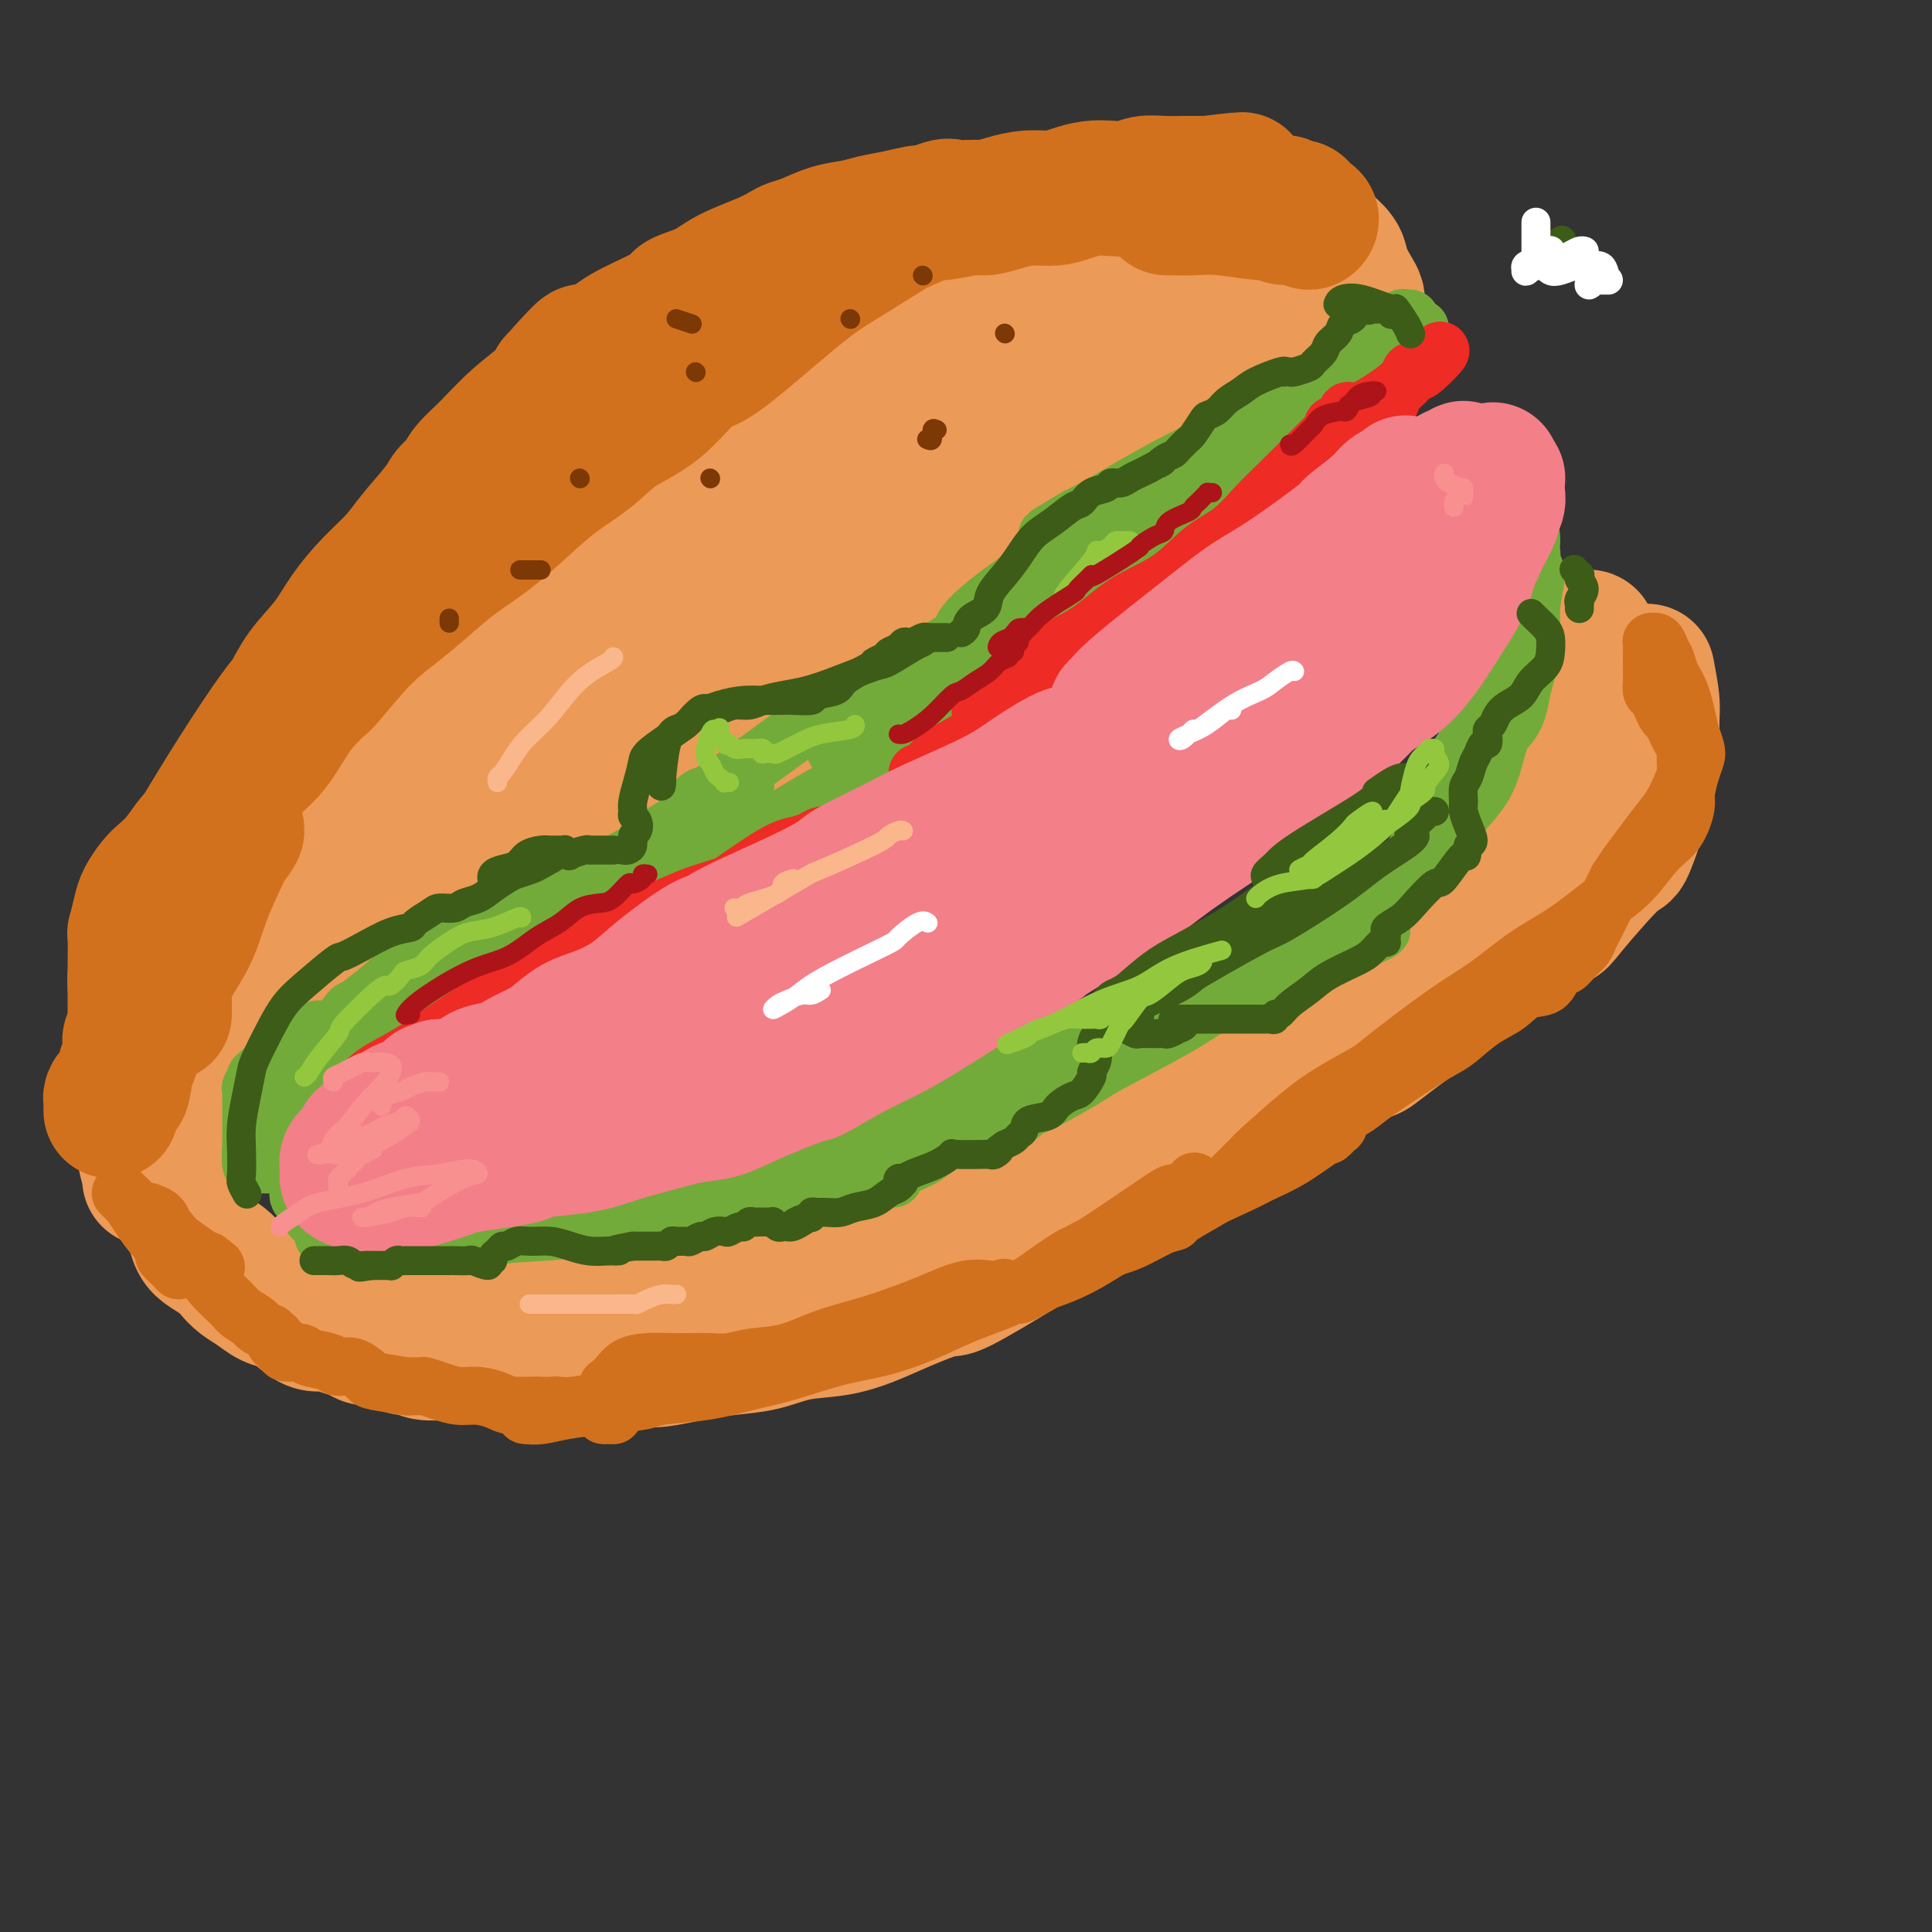 <svg viewBox='0 0 400 400' version='1.1' xmlns='http://www.w3.org/2000/svg' xmlns:xlink='http://www.w3.org/1999/xlink'><rect x="0" y="0" width="400" height="400" fill="#333333" stroke="none"/><g fill='none' stroke='rgb(236,154,87)' stroke-width='28' stroke-linecap='round' stroke-linejoin='round'><path d='M97,186c-0.194,0.001 -0.389,0.002 0,0c0.389,-0.002 1.361,-0.007 2,0c0.639,0.007 0.943,0.027 1,0c0.057,-0.027 -0.134,-0.100 0,0c0.134,0.100 0.593,0.375 2,0c1.407,-0.375 3.763,-1.398 5,-2c1.237,-0.602 1.354,-0.782 2,-1c0.646,-0.218 1.821,-0.475 4,-1c2.179,-0.525 5.364,-1.318 8,-2c2.636,-0.682 4.724,-1.254 9,-3c4.276,-1.746 10.740,-4.667 14,-6c3.260,-1.333 3.315,-1.077 5,-2c1.685,-0.923 5.002,-3.026 8,-5c2.998,-1.974 5.679,-3.819 8,-5c2.321,-1.181 4.282,-1.698 8,-4c3.718,-2.302 9.194,-6.388 11,-8c1.806,-1.612 -0.059,-0.751 3,-3c3.059,-2.249 11.043,-7.609 15,-10c3.957,-2.391 3.887,-1.814 4,-2c0.113,-0.186 0.408,-1.133 3,-3c2.592,-1.867 7.481,-4.652 10,-6c2.519,-1.348 2.668,-1.259 4,-2c1.332,-0.741 3.846,-2.312 6,-4c2.154,-1.688 3.949,-3.494 6,-5c2.051,-1.506 4.360,-2.713 6,-4c1.640,-1.287 2.611,-2.653 4,-4c1.389,-1.347 3.194,-2.673 5,-4'/><path d='M250,100c16.392,-10.910 6.872,-3.685 4,-2c-2.872,1.685 0.903,-2.168 3,-4c2.097,-1.832 2.516,-1.642 3,-2c0.484,-0.358 1.032,-1.266 2,-2c0.968,-0.734 2.358,-1.296 3,-2c0.642,-0.704 0.538,-1.550 1,-2c0.462,-0.450 1.489,-0.505 2,-1c0.511,-0.495 0.507,-1.431 1,-2c0.493,-0.569 1.484,-0.772 2,-1c0.516,-0.228 0.558,-0.480 1,-1c0.442,-0.520 1.284,-1.309 2,-2c0.716,-0.691 1.306,-1.286 2,-2c0.694,-0.714 1.492,-1.547 2,-2c0.508,-0.453 0.725,-0.526 1,-1c0.275,-0.474 0.610,-1.348 1,-2c0.390,-0.652 0.837,-1.081 1,-2c0.163,-0.919 0.042,-2.327 0,-3c-0.042,-0.673 -0.004,-0.610 0,-1c0.004,-0.390 -0.024,-1.234 0,-2c0.024,-0.766 0.102,-1.454 0,-2c-0.102,-0.546 -0.383,-0.948 -1,-2c-0.617,-1.052 -1.568,-2.753 -2,-4c-0.432,-1.247 -0.344,-2.039 -1,-3c-0.656,-0.961 -2.054,-2.091 -3,-3c-0.946,-0.909 -1.439,-1.596 -2,-2c-0.561,-0.404 -1.191,-0.523 -2,-1c-0.809,-0.477 -1.797,-1.310 -3,-2c-1.203,-0.690 -2.621,-1.236 -4,-2c-1.379,-0.764 -2.717,-1.744 -4,-2c-1.283,-0.256 -2.509,0.213 -4,0c-1.491,-0.213 -3.245,-1.106 -5,-2'/><path d='M250,39c-4.079,-1.363 -3.275,-0.271 -4,0c-0.725,0.271 -2.977,-0.280 -5,0c-2.023,0.280 -3.817,1.393 -6,2c-2.183,0.607 -4.757,0.710 -7,1c-2.243,0.290 -4.156,0.767 -6,1c-1.844,0.233 -3.620,0.221 -6,1c-2.380,0.779 -5.363,2.347 -8,3c-2.637,0.653 -4.929,0.390 -7,1c-2.071,0.610 -3.921,2.094 -6,3c-2.079,0.906 -4.388,1.233 -7,2c-2.612,0.767 -5.527,1.975 -8,3c-2.473,1.025 -4.504,1.866 -7,3c-2.496,1.134 -5.457,2.561 -8,4c-2.543,1.439 -4.668,2.890 -7,4c-2.332,1.110 -4.870,1.878 -7,3c-2.130,1.122 -3.853,2.596 -6,4c-2.147,1.404 -4.720,2.737 -7,4c-2.280,1.263 -4.268,2.455 -6,4c-1.732,1.545 -3.207,3.444 -5,5c-1.793,1.556 -3.903,2.768 -6,4c-2.097,1.232 -4.181,2.485 -6,4c-1.819,1.515 -3.371,3.292 -5,5c-1.629,1.708 -3.333,3.347 -5,5c-1.667,1.653 -3.295,3.318 -5,5c-1.705,1.682 -3.486,3.379 -5,5c-1.514,1.621 -2.760,3.166 -4,5c-1.240,1.834 -2.473,3.958 -4,6c-1.527,2.042 -3.347,4.001 -5,6c-1.653,1.999 -3.137,4.038 -4,6c-0.863,1.962 -1.104,3.846 -2,6c-0.896,2.154 -2.448,4.577 -4,7'/><path d='M72,151c-4.219,6.827 -3.266,5.894 -3,6c0.266,0.106 -0.155,1.250 -1,3c-0.845,1.750 -2.114,4.105 -3,6c-0.886,1.895 -1.389,3.329 -2,5c-0.611,1.671 -1.330,3.580 -2,5c-0.670,1.420 -1.293,2.352 -2,4c-0.707,1.648 -1.500,4.012 -2,5c-0.500,0.988 -0.708,0.600 -1,1c-0.292,0.400 -0.667,1.587 -1,3c-0.333,1.413 -0.625,3.051 -1,4c-0.375,0.949 -0.833,1.209 -1,2c-0.167,0.791 -0.042,2.115 0,3c0.042,0.885 0.003,1.333 0,2c-0.003,0.667 0.032,1.555 0,2c-0.032,0.445 -0.131,0.449 1,1c1.131,0.551 3.492,1.651 5,2c1.508,0.349 2.162,-0.052 3,0c0.838,0.052 1.861,0.558 3,0c1.139,-0.558 2.393,-2.179 4,-3c1.607,-0.821 3.565,-0.842 6,-2c2.435,-1.158 5.347,-3.453 8,-5c2.653,-1.547 5.049,-2.347 8,-4c2.951,-1.653 6.458,-4.158 9,-6c2.542,-1.842 4.120,-3.021 9,-6c4.880,-2.979 13.062,-7.757 17,-10c3.938,-2.243 3.633,-1.952 6,-3c2.367,-1.048 7.408,-3.436 12,-6c4.592,-2.564 8.736,-5.306 13,-8c4.264,-2.694 8.647,-5.341 13,-8c4.353,-2.659 8.677,-5.329 13,-8'/><path d='M183,136c18.649,-11.730 11.272,-9.054 11,-10c-0.272,-0.946 6.561,-5.514 11,-9c4.439,-3.486 6.482,-5.891 11,-10c4.518,-4.109 11.509,-9.921 15,-13c3.491,-3.079 3.480,-3.423 5,-5c1.520,-1.577 4.571,-4.386 7,-7c2.429,-2.614 4.234,-5.033 6,-7c1.766,-1.967 3.491,-3.483 5,-5c1.509,-1.517 2.800,-3.035 4,-4c1.200,-0.965 2.309,-1.376 3,-2c0.691,-0.624 0.964,-1.463 1,-2c0.036,-0.537 -0.167,-0.774 0,-1c0.167,-0.226 0.703,-0.441 0,0c-0.703,0.441 -2.645,1.538 -4,2c-1.355,0.462 -2.123,0.287 -4,1c-1.877,0.713 -4.862,2.312 -11,6c-6.138,3.688 -15.428,9.464 -20,12c-4.572,2.536 -4.426,1.833 -8,4c-3.574,2.167 -10.869,7.206 -18,12c-7.131,4.794 -14.097,9.344 -21,14c-6.903,4.656 -13.742,9.417 -21,14c-7.258,4.583 -14.936,8.987 -22,13c-7.064,4.013 -13.514,7.633 -19,11c-5.486,3.367 -10.008,6.480 -14,9c-3.992,2.520 -7.455,4.448 -10,6c-2.545,1.552 -4.174,2.728 -5,3c-0.826,0.272 -0.851,-0.361 -1,-1c-0.149,-0.639 -0.421,-1.285 1,-3c1.421,-1.715 4.537,-4.500 8,-8c3.463,-3.500 7.275,-7.714 12,-12c4.725,-4.286 10.362,-8.643 16,-13'/><path d='M121,131c9.102,-7.390 13.856,-9.364 20,-13c6.144,-3.636 13.679,-8.933 21,-14c7.321,-5.067 14.430,-9.903 21,-14c6.570,-4.097 12.603,-7.455 18,-11c5.397,-3.545 10.158,-7.279 14,-10c3.842,-2.721 6.765,-4.431 9,-6c2.235,-1.569 3.783,-2.999 5,-4c1.217,-1.001 2.103,-1.575 2,-2c-0.103,-0.425 -1.196,-0.701 -2,-1c-0.804,-0.299 -1.319,-0.619 -4,0c-2.681,0.619 -7.529,2.178 -13,4c-5.471,1.822 -11.567,3.906 -18,7c-6.433,3.094 -13.203,7.198 -20,11c-6.797,3.802 -13.621,7.302 -20,11c-6.379,3.698 -12.314,7.594 -17,11c-4.686,3.406 -8.125,6.321 -13,11c-4.875,4.679 -11.187,11.121 -14,14c-2.813,2.879 -2.129,2.195 -3,3c-0.871,0.805 -3.298,3.098 -4,5c-0.702,1.902 0.319,3.414 1,4c0.681,0.586 1.021,0.248 2,0c0.979,-0.248 2.598,-0.405 5,-2c2.402,-1.595 5.587,-4.630 10,-8c4.413,-3.370 10.053,-7.077 16,-11c5.947,-3.923 12.202,-8.063 18,-12c5.798,-3.937 11.140,-7.670 16,-11c4.860,-3.330 9.239,-6.257 13,-9c3.761,-2.743 6.905,-5.302 9,-7c2.095,-1.698 3.141,-2.534 3,-3c-0.141,-0.466 -1.469,-0.562 -3,0c-1.531,0.562 -3.266,1.781 -5,3'/><path d='M188,77c-4.010,1.978 -10.035,5.422 -16,9c-5.965,3.578 -11.870,7.289 -18,12c-6.130,4.711 -12.484,10.422 -18,15c-5.516,4.578 -10.194,8.022 -18,16c-7.806,7.978 -18.739,20.488 -24,26c-5.261,5.512 -4.850,4.026 -7,6c-2.150,1.974 -6.859,7.408 -10,11c-3.141,3.592 -4.712,5.341 -6,7c-1.288,1.659 -2.294,3.228 -3,4c-0.706,0.772 -1.113,0.746 -1,1c0.113,0.254 0.747,0.787 1,1c0.253,0.213 0.127,0.107 0,0'/><path d='M97,267c0.727,-0.001 1.453,-0.001 2,0c0.547,0.001 0.914,0.004 2,0c1.086,-0.004 2.890,-0.014 4,0c1.110,0.014 1.527,0.052 2,0c0.473,-0.052 1.002,-0.195 2,0c0.998,0.195 2.463,0.728 6,1c3.537,0.272 9.144,0.285 12,0c2.856,-0.285 2.960,-0.866 5,-1c2.040,-0.134 6.016,0.179 9,0c2.984,-0.179 4.975,-0.851 10,-2c5.025,-1.149 13.085,-2.775 17,-4c3.915,-1.225 3.686,-2.049 6,-3c2.314,-0.951 7.172,-2.028 11,-3c3.828,-0.972 6.627,-1.838 10,-3c3.373,-1.162 7.318,-2.621 11,-4c3.682,-1.379 7.099,-2.679 10,-4c2.901,-1.321 5.287,-2.662 8,-4c2.713,-1.338 5.755,-2.673 9,-4c3.245,-1.327 6.693,-2.647 9,-4c2.307,-1.353 3.473,-2.741 7,-5c3.527,-2.259 9.414,-5.390 12,-7c2.586,-1.610 1.870,-1.700 3,-3c1.130,-1.300 4.107,-3.810 7,-6c2.893,-2.190 5.703,-4.061 8,-6c2.297,-1.939 4.080,-3.945 6,-6c1.920,-2.055 3.977,-4.159 6,-6c2.023,-1.841 4.011,-3.421 6,-5'/><path d='M297,188c6.513,-6.074 4.794,-5.259 5,-6c0.206,-0.741 2.335,-3.037 4,-5c1.665,-1.963 2.865,-3.593 4,-5c1.135,-1.407 2.206,-2.591 3,-4c0.794,-1.409 1.312,-3.041 2,-4c0.688,-0.959 1.546,-1.244 2,-2c0.454,-0.756 0.503,-1.984 1,-3c0.497,-1.016 1.442,-1.822 2,-3c0.558,-1.178 0.728,-2.728 1,-4c0.272,-1.272 0.647,-2.266 1,-3c0.353,-0.734 0.686,-1.208 1,-2c0.314,-0.792 0.609,-1.903 1,-3c0.391,-1.097 0.878,-2.181 1,-3c0.122,-0.819 -0.120,-1.372 0,-2c0.120,-0.628 0.603,-1.331 1,-2c0.397,-0.669 0.709,-1.303 1,-2c0.291,-0.697 0.562,-1.456 1,-2c0.438,-0.544 1.045,-0.874 1,-1c-0.045,-0.126 -0.741,-0.050 -1,0c-0.259,0.050 -0.080,0.072 0,0c0.080,-0.072 0.061,-0.239 0,0c-0.061,0.239 -0.165,0.882 0,2c0.165,1.118 0.599,2.711 1,4c0.401,1.289 0.770,2.276 1,3c0.230,0.724 0.321,1.186 1,2c0.679,0.814 1.945,1.981 3,3c1.055,1.019 1.899,1.890 3,3c1.101,1.110 2.457,2.460 3,3c0.543,0.540 0.271,0.270 0,0'/><path d='M341,139c0.422,2.226 0.845,4.452 1,6c0.155,1.548 0.043,2.419 0,4c-0.043,1.581 -0.016,3.871 0,6c0.016,2.129 0.021,4.098 -1,8c-1.021,3.902 -3.067,9.739 -4,12c-0.933,2.261 -0.754,0.946 -3,3c-2.246,2.054 -6.918,7.475 -9,10c-2.082,2.525 -1.573,2.152 -3,3c-1.427,0.848 -4.791,2.916 -8,5c-3.209,2.084 -6.262,4.182 -9,6c-2.738,1.818 -5.159,3.355 -8,5c-2.841,1.645 -6.101,3.397 -9,5c-2.899,1.603 -5.438,3.057 -8,5c-2.562,1.943 -5.147,4.374 -8,6c-2.853,1.626 -5.974,2.447 -9,4c-3.026,1.553 -5.957,3.840 -9,6c-3.043,2.160 -6.200,4.195 -9,6c-2.800,1.805 -5.245,3.382 -8,5c-2.755,1.618 -5.821,3.279 -9,5c-3.179,1.721 -6.470,3.503 -9,5c-2.530,1.497 -4.299,2.708 -8,5c-3.701,2.292 -9.333,5.665 -12,7c-2.667,1.335 -2.367,0.633 -4,1c-1.633,0.367 -5.197,1.804 -8,3c-2.803,1.196 -4.845,2.152 -7,3c-2.155,0.848 -4.423,1.589 -7,2c-2.577,0.411 -5.464,0.492 -8,1c-2.536,0.508 -4.721,1.445 -7,2c-2.279,0.555 -4.651,0.730 -7,1c-2.349,0.270 -4.674,0.635 -7,1'/><path d='M144,280c-10.689,2.391 -9.912,1.369 -10,1c-0.088,-0.369 -1.040,-0.085 -3,0c-1.960,0.085 -4.927,-0.029 -7,0c-2.073,0.029 -3.252,0.201 -4,0c-0.748,-0.201 -1.067,-0.775 -2,-1c-0.933,-0.225 -2.481,-0.103 -4,0c-1.519,0.103 -3.007,0.185 -4,0c-0.993,-0.185 -1.489,-0.638 -2,-1c-0.511,-0.362 -1.036,-0.633 -2,-1c-0.964,-0.367 -2.366,-0.829 -3,-1c-0.634,-0.171 -0.498,-0.049 -1,0c-0.502,0.049 -1.641,0.027 -2,0c-0.359,-0.027 0.061,-0.059 0,0c-0.061,0.059 -0.604,0.208 -1,0c-0.396,-0.208 -0.646,-0.774 -1,-1c-0.354,-0.226 -0.814,-0.113 -1,0c-0.186,0.113 -0.098,0.227 0,0c0.098,-0.227 0.208,-0.794 0,-1c-0.208,-0.206 -0.732,-0.051 -1,0c-0.268,0.051 -0.280,-0.000 0,0c0.280,0.000 0.853,0.052 1,0c0.147,-0.052 -0.132,-0.210 2,0c2.132,0.210 6.674,0.786 9,1c2.326,0.214 2.435,0.066 5,0c2.565,-0.066 7.584,-0.049 12,0c4.416,0.049 8.227,0.128 12,0c3.773,-0.128 7.506,-0.465 11,-1c3.494,-0.535 6.747,-1.267 10,-2'/><path d='M158,273c11.055,-1.233 8.192,-2.815 9,-4c0.808,-1.185 5.285,-1.974 9,-3c3.715,-1.026 6.667,-2.291 9,-4c2.333,-1.709 4.046,-3.862 6,-5c1.954,-1.138 4.149,-1.260 6,-2c1.851,-0.740 3.358,-2.099 5,-3c1.642,-0.901 3.420,-1.343 5,-2c1.580,-0.657 2.963,-1.528 4,-2c1.037,-0.472 1.726,-0.545 3,-1c1.274,-0.455 3.131,-1.293 5,-2c1.869,-0.707 3.751,-1.283 6,-2c2.249,-0.717 4.866,-1.576 9,-3c4.134,-1.424 9.785,-3.412 12,-4c2.215,-0.588 0.994,0.226 4,-1c3.006,-1.226 10.241,-4.490 13,-6c2.759,-1.510 1.044,-1.265 4,-3c2.956,-1.735 10.585,-5.449 14,-7c3.415,-1.551 2.616,-0.938 4,-2c1.384,-1.062 4.950,-3.799 8,-6c3.050,-2.201 5.582,-3.865 8,-6c2.418,-2.135 4.721,-4.742 7,-7c2.279,-2.258 4.533,-4.169 6,-6c1.467,-1.831 2.146,-3.583 4,-7c1.854,-3.417 4.883,-8.499 6,-11c1.117,-2.501 0.323,-2.423 1,-4c0.677,-1.577 2.826,-4.811 4,-7c1.174,-2.189 1.373,-3.332 2,-6c0.627,-2.668 1.684,-6.859 2,-9c0.316,-2.141 -0.107,-2.230 0,-3c0.107,-0.770 0.745,-2.220 1,-3c0.255,-0.780 0.128,-0.890 0,-1'/><path d='M334,141c0.833,-3.667 0.417,-1.833 0,0'/><path d='M98,280c-0.467,-0.000 -0.934,-0.000 -1,0c-0.066,0.000 0.270,0.001 0,0c-0.270,-0.001 -1.146,-0.004 -2,0c-0.854,0.004 -1.685,0.016 -2,0c-0.315,-0.016 -0.114,-0.060 -1,0c-0.886,0.060 -2.859,0.222 -4,0c-1.141,-0.222 -1.450,-0.829 -2,-1c-0.550,-0.171 -1.340,0.095 -2,0c-0.660,-0.095 -1.191,-0.550 -2,-1c-0.809,-0.450 -1.896,-0.895 -3,-1c-1.104,-0.105 -2.224,0.131 -3,0c-0.776,-0.131 -1.208,-0.629 -2,-1c-0.792,-0.371 -1.944,-0.614 -3,-1c-1.056,-0.386 -2.015,-0.915 -3,-1c-0.985,-0.085 -1.996,0.272 -3,0c-1.004,-0.272 -2.002,-1.175 -3,-2c-0.998,-0.825 -1.997,-1.572 -3,-2c-1.003,-0.428 -2.011,-0.537 -3,-1c-0.989,-0.463 -1.959,-1.279 -3,-2c-1.041,-0.721 -2.152,-1.347 -3,-2c-0.848,-0.653 -1.431,-1.333 -2,-2c-0.569,-0.667 -1.122,-1.319 -2,-2c-0.878,-0.681 -2.081,-1.390 -3,-2c-0.919,-0.610 -1.556,-1.122 -2,-2c-0.444,-0.878 -0.697,-2.121 -1,-3c-0.303,-0.879 -0.658,-1.394 -1,-2c-0.342,-0.606 -0.671,-1.303 -1,-2'/><path d='M38,250c-0.774,-1.968 -0.208,-2.387 0,-3c0.208,-0.613 0.058,-1.419 0,-2c-0.058,-0.581 -0.026,-0.935 0,-2c0.026,-1.065 0.044,-2.840 0,-4c-0.044,-1.160 -0.151,-1.704 0,-3c0.151,-1.296 0.561,-3.345 1,-5c0.439,-1.655 0.906,-2.916 1,-4c0.094,-1.084 -0.185,-1.989 0,-3c0.185,-1.011 0.833,-2.127 1,-3c0.167,-0.873 -0.147,-1.504 0,-2c0.147,-0.496 0.756,-0.856 1,-1c0.244,-0.144 0.122,-0.072 0,0'/><path d='M43,194c-0.236,-0.051 -0.471,-0.103 -1,0c-0.529,0.103 -1.351,0.359 -2,1c-0.649,0.641 -1.126,1.667 -2,3c-0.874,1.333 -2.147,2.974 -3,5c-0.853,2.026 -1.287,4.439 -2,7c-0.713,2.561 -1.704,5.271 -2,8c-0.296,2.729 0.103,5.477 0,8c-0.103,2.523 -0.707,4.820 -1,7c-0.293,2.180 -0.274,4.244 0,6c0.274,1.756 0.805,3.203 1,4c0.195,0.797 0.056,0.942 0,1c-0.056,0.058 -0.028,0.029 0,0'/></g>
<g fill='none' stroke='rgb(115,171,58)' stroke-width='12' stroke-linecap='round' stroke-linejoin='round'><path d='M294,68c-0.333,-0.172 -0.666,-0.343 -1,0c-0.334,0.343 -0.669,1.202 -1,2c-0.331,0.798 -0.656,1.536 -2,3c-1.344,1.464 -3.706,3.656 -6,6c-2.294,2.344 -4.521,4.841 -7,7c-2.479,2.159 -5.210,3.980 -8,6c-2.790,2.020 -5.639,4.238 -8,6c-2.361,1.762 -4.235,3.068 -6,4c-1.765,0.932 -3.420,1.490 -4,2c-0.580,0.510 -0.085,0.973 0,1c0.085,0.027 -0.240,-0.382 0,-1c0.240,-0.618 1.045,-1.444 2,-2c0.955,-0.556 2.060,-0.843 3,-1c0.940,-0.157 1.714,-0.186 2,0c0.286,0.186 0.086,0.586 0,1c-0.086,0.414 -0.056,0.840 -2,3c-1.944,2.160 -5.862,6.052 -9,9c-3.138,2.948 -5.496,4.951 -7,6c-1.504,1.049 -2.156,1.144 -4,2c-1.844,0.856 -4.882,2.472 -6,3c-1.118,0.528 -0.317,-0.033 0,-1c0.317,-0.967 0.152,-2.341 1,-4c0.848,-1.659 2.711,-3.605 5,-6c2.289,-2.395 5.005,-5.240 8,-8c2.995,-2.760 6.268,-5.435 10,-8c3.732,-2.565 7.923,-5.018 11,-7c3.077,-1.982 5.038,-3.491 7,-5'/><path d='M272,86c5.907,-3.351 6.675,-1.730 7,-1c0.325,0.730 0.207,0.567 0,1c-0.207,0.433 -0.502,1.461 -1,2c-0.498,0.539 -1.198,0.587 -5,4c-3.802,3.413 -10.704,10.189 -14,13c-3.296,2.811 -2.985,1.655 -5,3c-2.015,1.345 -6.354,5.191 -10,8c-3.646,2.809 -6.597,4.582 -9,6c-2.403,1.418 -4.257,2.480 -6,4c-1.743,1.520 -3.376,3.497 -4,4c-0.624,0.503 -0.238,-0.467 0,-1c0.238,-0.533 0.330,-0.629 1,-1c0.670,-0.371 1.920,-1.017 3,-2c1.080,-0.983 1.990,-2.302 3,-3c1.010,-0.698 2.119,-0.776 3,-1c0.881,-0.224 1.533,-0.593 0,0c-1.533,0.593 -5.250,2.149 -9,5c-3.750,2.851 -7.531,6.997 -10,9c-2.469,2.003 -3.624,1.864 -7,4c-3.376,2.136 -8.972,6.547 -14,10c-5.028,3.453 -9.488,5.946 -13,8c-3.512,2.054 -6.076,3.667 -8,5c-1.924,1.333 -3.207,2.385 -4,3c-0.793,0.615 -1.096,0.794 0,0c1.096,-0.794 3.589,-2.559 6,-4c2.411,-1.441 4.738,-2.556 9,-5c4.262,-2.444 10.460,-6.216 13,-8c2.540,-1.784 1.423,-1.581 2,-2c0.577,-0.419 2.848,-1.459 4,-2c1.152,-0.541 1.186,-0.583 0,0c-1.186,0.583 -3.593,1.792 -6,3'/><path d='M198,148c-2.855,1.716 -6.994,4.504 -11,7c-4.006,2.496 -7.881,4.698 -12,7c-4.119,2.302 -8.484,4.704 -12,7c-3.516,2.296 -6.184,4.485 -8,6c-1.816,1.515 -2.780,2.357 -2,2c0.780,-0.357 3.306,-1.914 5,-3c1.694,-1.086 2.557,-1.703 6,-4c3.443,-2.297 9.465,-6.276 15,-10c5.535,-3.724 10.581,-7.194 16,-11c5.419,-3.806 11.210,-7.949 16,-11c4.790,-3.051 8.579,-5.012 11,-7c2.421,-1.988 3.473,-4.004 4,-5c0.527,-0.996 0.530,-0.973 0,-1c-0.530,-0.027 -1.593,-0.106 -4,1c-2.407,1.106 -6.157,3.395 -10,6c-3.843,2.605 -7.779,5.525 -14,9c-6.221,3.475 -14.725,7.504 -19,10c-4.275,2.496 -4.319,3.458 -5,4c-0.681,0.542 -2.000,0.664 0,-1c2.000,-1.664 7.318,-5.114 10,-7c2.682,-1.886 2.729,-2.208 6,-5c3.271,-2.792 9.765,-8.053 16,-13c6.235,-4.947 12.211,-9.578 18,-14c5.789,-4.422 11.390,-8.633 16,-12c4.610,-3.367 8.229,-5.889 11,-8c2.771,-2.111 4.695,-3.811 6,-5c1.305,-1.189 1.991,-1.868 2,-2c0.009,-0.132 -0.657,0.284 -2,1c-1.343,0.716 -3.362,1.731 -6,3c-2.638,1.269 -5.897,2.791 -10,5c-4.103,2.209 -9.052,5.104 -14,8'/><path d='M227,105c-5.574,2.915 -3.508,1.704 -4,2c-0.492,0.296 -3.542,2.101 -5,3c-1.458,0.899 -1.323,0.893 -1,1c0.323,0.107 0.833,0.326 2,0c1.167,-0.326 2.990,-1.198 6,-3c3.010,-1.802 7.206,-4.534 11,-7c3.794,-2.466 7.186,-4.666 11,-7c3.814,-2.334 8.050,-4.803 12,-7c3.950,-2.197 7.612,-4.122 11,-6c3.388,-1.878 6.500,-3.707 9,-5c2.500,-1.293 4.387,-2.049 6,-3c1.613,-0.951 2.950,-2.097 4,-3c1.050,-0.903 1.811,-1.565 2,-2c0.189,-0.435 -0.194,-0.645 0,-1c0.194,-0.355 0.967,-0.854 1,-1c0.033,-0.146 -0.673,0.062 -1,0c-0.327,-0.062 -0.273,-0.392 -1,0c-0.727,0.392 -2.233,1.508 -3,2c-0.767,0.492 -0.796,0.361 -2,1c-1.204,0.639 -3.584,2.047 -6,4c-2.416,1.953 -4.869,4.450 -8,7c-3.131,2.550 -6.939,5.152 -11,8c-4.061,2.848 -8.376,5.942 -13,9c-4.624,3.058 -9.557,6.079 -14,9c-4.443,2.921 -8.396,5.741 -12,8c-3.604,2.259 -6.858,3.958 -10,6c-3.142,2.042 -6.171,4.428 -8,6c-1.829,1.572 -2.459,2.328 -3,3c-0.541,0.672 -0.992,1.258 0,1c0.992,-0.258 3.426,-1.359 5,-2c1.574,-0.641 2.287,-0.820 3,-1'/><path d='M208,127c1.370,-0.475 0.795,-0.664 1,-1c0.205,-0.336 1.191,-0.819 2,-1c0.809,-0.181 1.441,-0.059 1,0c-0.441,0.059 -1.957,0.057 -4,1c-2.043,0.943 -4.614,2.832 -8,5c-3.386,2.168 -7.588,4.617 -12,7c-4.412,2.383 -9.036,4.701 -13,7c-3.964,2.299 -7.269,4.577 -12,8c-4.731,3.423 -10.887,7.989 -14,10c-3.113,2.011 -3.182,1.467 -4,2c-0.818,0.533 -2.384,2.141 -3,3c-0.616,0.859 -0.280,0.967 0,1c0.280,0.033 0.504,-0.008 1,0c0.496,0.008 1.263,0.065 3,-1c1.737,-1.065 4.444,-3.253 6,-4c1.556,-0.747 1.960,-0.054 2,0c0.040,0.054 -0.283,-0.530 0,-1c0.283,-0.470 1.172,-0.824 -2,1c-3.172,1.824 -10.405,5.828 -14,8c-3.595,2.172 -3.551,2.512 -4,3c-0.449,0.488 -1.392,1.125 -3,2c-1.608,0.875 -3.883,1.990 -5,3c-1.117,1.010 -1.078,1.915 -1,2c0.078,0.085 0.193,-0.650 1,-1c0.807,-0.350 2.304,-0.314 4,-1c1.696,-0.686 3.590,-2.093 6,-3c2.410,-0.907 5.336,-1.315 7,-2c1.664,-0.685 2.064,-1.648 3,-2c0.936,-0.352 2.406,-0.095 3,0c0.594,0.095 0.313,0.027 0,0c-0.313,-0.027 -0.656,-0.014 -1,0'/><path d='M148,173c2.835,-0.954 -1.078,0.160 -3,1c-1.922,0.840 -1.851,1.406 -3,2c-1.149,0.594 -3.516,1.216 -5,2c-1.484,0.784 -2.085,1.730 -3,2c-0.915,0.270 -2.145,-0.138 -3,0c-0.855,0.138 -1.334,0.821 -2,1c-0.666,0.179 -1.518,-0.145 -2,0c-0.482,0.145 -0.594,0.760 -1,1c-0.406,0.240 -1.104,0.105 -2,0c-0.896,-0.105 -1.989,-0.179 -3,0c-1.011,0.179 -1.941,0.613 -3,1c-1.059,0.387 -2.247,0.728 -3,1c-0.753,0.272 -1.071,0.475 -2,1c-0.929,0.525 -2.471,1.373 -4,2c-1.529,0.627 -3.046,1.032 -5,2c-1.954,0.968 -4.344,2.497 -7,4c-2.656,1.503 -5.579,2.980 -7,4c-1.421,1.020 -1.341,1.584 -2,2c-0.659,0.416 -2.058,0.686 -3,1c-0.942,0.314 -1.426,0.673 -3,2c-1.574,1.327 -4.237,3.621 -6,5c-1.763,1.379 -2.627,1.844 -3,2c-0.373,0.156 -0.257,0.005 -1,1c-0.743,0.995 -2.347,3.136 -3,4c-0.653,0.864 -0.356,0.450 -1,1c-0.644,0.550 -2.228,2.064 -3,3c-0.772,0.936 -0.732,1.295 -1,2c-0.268,0.705 -0.845,1.756 -1,2c-0.155,0.244 0.112,-0.319 0,0c-0.112,0.319 -0.603,1.520 -1,2c-0.397,0.480 -0.698,0.240 -1,0'/><path d='M61,224c-1.610,2.352 0.364,0.732 1,0c0.636,-0.732 -0.065,-0.578 0,-1c0.065,-0.422 0.897,-1.421 3,-3c2.103,-1.579 5.477,-3.738 9,-6c3.523,-2.262 7.194,-4.628 11,-7c3.806,-2.372 7.747,-4.750 12,-7c4.253,-2.250 8.818,-4.371 13,-6c4.182,-1.629 7.982,-2.766 12,-4c4.018,-1.234 8.253,-2.565 12,-4c3.747,-1.435 7.007,-2.975 10,-4c2.993,-1.025 5.719,-1.535 7,-2c1.281,-0.465 1.117,-0.884 1,-1c-0.117,-0.116 -0.185,0.070 0,0c0.185,-0.070 0.624,-0.395 -1,0c-1.624,0.395 -5.311,1.511 -9,3c-3.689,1.489 -7.380,3.351 -11,5c-3.620,1.649 -7.167,3.084 -11,5c-3.833,1.916 -7.950,4.311 -12,6c-4.050,1.689 -8.033,2.672 -11,4c-2.967,1.328 -4.918,3.002 -7,4c-2.082,0.998 -4.295,1.321 -6,2c-1.705,0.679 -2.901,1.713 -4,2c-1.099,0.287 -2.100,-0.172 -3,0c-0.900,0.172 -1.697,0.977 -2,1c-0.303,0.023 -0.112,-0.734 0,-1c0.112,-0.266 0.143,-0.040 0,0c-0.143,0.040 -0.462,-0.105 -1,0c-0.538,0.105 -1.297,0.458 -2,1c-0.703,0.542 -1.352,1.271 -2,2'/><path d='M70,213c-12.887,5.734 -4.604,3.569 -2,3c2.604,-0.569 -0.470,0.459 -2,1c-1.530,0.541 -1.518,0.593 -2,1c-0.482,0.407 -1.460,1.167 -2,2c-0.540,0.833 -0.642,1.740 -1,2c-0.358,0.260 -0.972,-0.126 -1,0c-0.028,0.126 0.528,0.766 1,1c0.472,0.234 0.858,0.063 1,0c0.142,-0.063 0.041,-0.018 0,0c-0.041,0.018 -0.020,0.009 0,0'/><path d='M67,256c0.366,0.001 0.731,0.001 1,0c0.269,-0.001 0.441,-0.004 3,0c2.559,0.004 7.507,0.014 10,0c2.493,-0.014 2.533,-0.052 4,0c1.467,0.052 4.363,0.196 10,0c5.637,-0.196 14.017,-0.730 18,-1c3.983,-0.270 3.569,-0.275 6,-1c2.431,-0.725 7.706,-2.171 12,-3c4.294,-0.829 7.607,-1.041 11,-2c3.393,-0.959 6.867,-2.664 10,-4c3.133,-1.336 5.925,-2.304 10,-4c4.075,-1.696 9.435,-4.119 14,-6c4.565,-1.881 8.337,-3.219 10,-4c1.663,-0.781 1.217,-1.006 3,-2c1.783,-0.994 5.796,-2.757 9,-4c3.204,-1.243 5.600,-1.968 8,-3c2.400,-1.032 4.803,-2.373 7,-3c2.197,-0.627 4.187,-0.541 6,-1c1.813,-0.459 3.448,-1.463 5,-2c1.552,-0.537 3.021,-0.608 5,-1c1.979,-0.392 4.467,-1.105 7,-2c2.533,-0.895 5.110,-1.972 8,-3c2.890,-1.028 6.094,-2.008 9,-3c2.906,-0.992 5.513,-1.998 8,-3c2.487,-1.002 4.853,-2.001 7,-3c2.147,-0.999 4.073,-2.000 6,-3'/><path d='M274,198c21.313,-8.686 8.595,-4.902 5,-4c-3.595,0.902 1.931,-1.077 5,-3c3.069,-1.923 3.679,-3.791 4,-5c0.321,-1.209 0.353,-1.759 1,-3c0.647,-1.241 1.909,-3.171 3,-5c1.091,-1.829 2.011,-3.555 3,-6c0.989,-2.445 2.047,-5.607 3,-8c0.953,-2.393 1.802,-4.015 3,-6c1.198,-1.985 2.744,-4.331 4,-6c1.256,-1.669 2.220,-2.659 3,-4c0.780,-1.341 1.375,-3.032 2,-4c0.625,-0.968 1.282,-1.213 2,-2c0.718,-0.787 1.499,-2.118 2,-3c0.501,-0.882 0.723,-1.317 1,-2c0.277,-0.683 0.610,-1.613 1,-3c0.390,-1.387 0.836,-3.230 1,-4c0.164,-0.770 0.045,-0.469 0,-1c-0.045,-0.531 -0.016,-1.896 0,-3c0.016,-1.104 0.018,-1.948 0,-3c-0.018,-1.052 -0.057,-2.311 0,-4c0.057,-1.689 0.210,-3.808 0,-5c-0.210,-1.192 -0.784,-1.459 -1,-2c-0.216,-0.541 -0.073,-1.357 0,-2c0.073,-0.643 0.077,-1.112 0,-1c-0.077,0.112 -0.235,0.807 0,1c0.235,0.193 0.863,-0.115 1,1c0.137,1.115 -0.217,3.652 0,5c0.217,1.348 1.007,1.506 1,3c-0.007,1.494 -0.810,4.325 -1,7c-0.190,2.675 0.231,5.193 0,8c-0.231,2.807 -1.116,5.904 -2,9'/><path d='M315,143c-0.955,6.703 -2.842,6.962 -4,9c-1.158,2.038 -1.587,5.857 -3,9c-1.413,3.143 -3.812,5.611 -6,8c-2.188,2.389 -4.167,4.700 -6,7c-1.833,2.300 -3.520,4.590 -6,7c-2.480,2.410 -5.754,4.939 -8,7c-2.246,2.061 -3.463,3.652 -7,6c-3.537,2.348 -9.392,5.453 -12,7c-2.608,1.547 -1.968,1.536 -3,2c-1.032,0.464 -3.736,1.404 -6,2c-2.264,0.596 -4.090,0.850 -5,1c-0.910,0.150 -0.906,0.198 -1,0c-0.094,-0.198 -0.288,-0.642 0,-1c0.288,-0.358 1.056,-0.629 2,-1c0.944,-0.371 2.064,-0.841 3,-1c0.936,-0.159 1.687,-0.006 2,0c0.313,0.006 0.189,-0.136 0,0c-0.189,0.136 -0.445,0.548 -1,1c-0.555,0.452 -1.411,0.943 -3,2c-1.589,1.057 -3.910,2.678 -8,5c-4.090,2.322 -9.950,5.343 -13,7c-3.050,1.657 -3.289,1.950 -5,3c-1.711,1.050 -4.892,2.855 -7,4c-2.108,1.145 -3.141,1.628 -4,2c-0.859,0.372 -1.542,0.633 -2,1c-0.458,0.367 -0.689,0.842 -1,1c-0.311,0.158 -0.702,0.001 -1,0c-0.298,-0.001 -0.503,0.154 -1,0c-0.497,-0.154 -1.285,-0.615 -2,-1c-0.715,-0.385 -1.358,-0.692 -2,-1'/><path d='M205,229c-1.540,-0.373 -2.391,-0.306 -4,0c-1.609,0.306 -3.978,0.852 -5,1c-1.022,0.148 -0.697,-0.102 -1,0c-0.303,0.102 -1.233,0.555 -2,1c-0.767,0.445 -1.372,0.882 -2,2c-0.628,1.118 -1.279,2.917 -2,4c-0.721,1.083 -1.513,1.450 -2,2c-0.487,0.550 -0.669,1.285 -1,2c-0.331,0.715 -0.812,1.411 -1,2c-0.188,0.589 -0.083,1.070 0,1c0.083,-0.070 0.145,-0.690 0,-1c-0.145,-0.310 -0.496,-0.309 1,-1c1.496,-0.691 4.840,-2.073 6,-3c1.160,-0.927 0.137,-1.397 1,-2c0.863,-0.603 3.614,-1.337 5,-2c1.386,-0.663 1.408,-1.254 2,-2c0.592,-0.746 1.753,-1.649 2,-2c0.247,-0.351 -0.420,-0.152 -1,0c-0.580,0.152 -1.072,0.257 -2,1c-0.928,0.743 -2.290,2.124 -4,3c-1.710,0.876 -3.767,1.247 -6,2c-2.233,0.753 -4.643,1.890 -7,3c-2.357,1.110 -4.663,2.195 -7,3c-2.337,0.805 -4.707,1.329 -7,2c-2.293,0.671 -4.511,1.488 -7,2c-2.489,0.512 -5.250,0.717 -8,1c-2.750,0.283 -5.490,0.643 -8,1c-2.510,0.357 -4.791,0.712 -7,1c-2.209,0.288 -4.345,0.511 -7,1c-2.655,0.489 -5.827,1.245 -9,2'/><path d='M122,253c-7.278,1.111 -5.973,0.890 -7,1c-1.027,0.110 -4.387,0.551 -7,1c-2.613,0.449 -4.479,0.905 -6,1c-1.521,0.095 -2.698,-0.172 -4,0c-1.302,0.172 -2.731,0.783 -4,1c-1.269,0.217 -2.380,0.040 -4,0c-1.620,-0.040 -3.749,0.057 -5,0c-1.251,-0.057 -1.624,-0.266 -3,0c-1.376,0.266 -3.754,1.009 -5,1c-1.246,-0.009 -1.360,-0.768 -2,-1c-0.640,-0.232 -1.807,0.064 -3,0c-1.193,-0.064 -2.411,-0.488 -3,-1c-0.589,-0.512 -0.550,-1.114 -1,-2c-0.450,-0.886 -1.388,-2.058 -2,-3c-0.612,-0.942 -0.897,-1.656 -1,-3c-0.103,-1.344 -0.024,-3.318 0,-5c0.024,-1.682 -0.008,-3.073 0,-4c0.008,-0.927 0.055,-1.390 0,-2c-0.055,-0.610 -0.213,-1.366 0,-2c0.213,-0.634 0.797,-1.144 1,-1c0.203,0.144 0.026,0.943 0,1c-0.026,0.057 0.098,-0.629 0,-1c-0.098,-0.371 -0.417,-0.429 0,-1c0.417,-0.571 1.570,-1.657 2,-2c0.430,-0.343 0.137,0.057 0,0c-0.137,-0.057 -0.119,-0.572 0,-1c0.119,-0.428 0.340,-0.769 0,-1c-0.340,-0.231 -1.240,-0.352 -2,0c-0.760,0.352 -1.380,1.176 -2,2'/><path d='M64,231c-0.967,0.208 -1.384,0.727 -2,1c-0.616,0.273 -1.430,0.298 -2,1c-0.570,0.702 -0.897,2.080 -1,3c-0.103,0.920 0.016,1.381 0,2c-0.016,0.619 -0.169,1.394 0,2c0.169,0.606 0.659,1.041 1,1c0.341,-0.041 0.531,-0.557 1,-1c0.469,-0.443 1.215,-0.812 1,-1c-0.215,-0.188 -1.391,-0.195 -2,0c-0.609,0.195 -0.650,0.592 -1,1c-0.350,0.408 -1.008,0.826 -2,1c-0.992,0.174 -2.318,0.102 -3,0c-0.682,-0.102 -0.719,-0.235 -1,0c-0.281,0.235 -0.808,0.838 -1,0c-0.192,-0.838 -0.051,-3.117 0,-4c0.051,-0.883 0.013,-0.369 0,-1c-0.013,-0.631 0.000,-2.406 0,-4c-0.000,-1.594 -0.014,-3.005 0,-4c0.014,-0.995 0.056,-1.573 0,-2c-0.056,-0.427 -0.209,-0.703 0,-1c0.209,-0.297 0.781,-0.616 1,-1c0.219,-0.384 0.086,-0.834 0,-1c-0.086,-0.166 -0.125,-0.048 0,0c0.125,0.048 0.415,0.028 1,0c0.585,-0.028 1.467,-0.063 2,0c0.533,0.063 0.717,0.224 1,0c0.283,-0.224 0.663,-0.833 1,-1c0.337,-0.167 0.629,0.109 1,0c0.371,-0.109 0.820,-0.603 1,-1c0.180,-0.397 0.090,-0.699 0,-1'/><path d='M60,220c1.416,-0.660 0.956,0.188 1,0c0.044,-0.188 0.591,-1.414 1,-2c0.409,-0.586 0.680,-0.532 1,-1c0.320,-0.468 0.688,-1.459 1,-2c0.312,-0.541 0.568,-0.631 1,-1c0.432,-0.369 1.042,-1.015 1,-1c-0.042,0.015 -0.735,0.691 -1,1c-0.265,0.309 -0.102,0.251 -1,1c-0.898,0.749 -2.857,2.304 -4,3c-1.143,0.696 -1.469,0.534 -2,1c-0.531,0.466 -1.267,1.561 -2,2c-0.733,0.439 -1.465,0.223 -2,1c-0.535,0.777 -0.875,2.548 -1,3c-0.125,0.452 -0.036,-0.415 0,0c0.036,0.415 0.019,2.111 0,3c-0.019,0.889 -0.040,0.969 0,1c0.040,0.031 0.141,0.012 1,1c0.859,0.988 2.476,2.982 3,4c0.524,1.018 -0.046,1.061 0,1c0.046,-0.061 0.707,-0.227 2,1c1.293,1.227 3.218,3.847 4,5c0.782,1.153 0.422,0.837 1,1c0.578,0.163 2.094,0.803 3,2c0.906,1.197 1.201,2.951 2,4c0.799,1.049 2.101,1.391 3,2c0.899,0.609 1.396,1.483 2,2c0.604,0.517 1.317,0.678 2,1c0.683,0.322 1.338,0.806 2,1c0.662,0.194 1.331,0.097 2,0'/><path d='M80,254c2.093,0.973 1.826,0.404 2,0c0.174,-0.404 0.788,-0.644 1,-1c0.212,-0.356 0.023,-0.827 0,-1c-0.023,-0.173 0.120,-0.046 0,0c-0.120,0.046 -0.502,0.012 -1,0c-0.498,-0.012 -1.113,-0.003 -2,0c-0.887,0.003 -2.045,0.001 -3,0c-0.955,-0.001 -1.706,-0.001 -3,0c-1.294,0.001 -3.129,0.001 -4,0c-0.871,-0.001 -0.776,-0.004 -1,0c-0.224,0.004 -0.765,0.015 -1,0c-0.235,-0.015 -0.163,-0.057 0,0c0.163,0.057 0.418,0.211 1,0c0.582,-0.211 1.491,-0.789 2,-1c0.509,-0.211 0.620,-0.057 1,0c0.380,0.057 1.031,0.015 2,0c0.969,-0.015 2.258,-0.003 3,0c0.742,0.003 0.938,-0.003 1,0c0.062,0.003 -0.010,0.015 0,0c0.010,-0.015 0.102,-0.057 0,0c-0.102,0.057 -0.399,0.211 -1,0c-0.601,-0.211 -1.506,-0.789 -3,-1c-1.494,-0.211 -3.578,-0.055 -5,0c-1.422,0.055 -2.181,0.008 -3,0c-0.819,-0.008 -1.698,0.024 -2,0c-0.302,-0.024 -0.027,-0.105 0,0c0.027,0.105 -0.194,0.396 0,1c0.194,0.604 0.805,1.523 2,2c1.195,0.477 2.976,0.513 5,1c2.024,0.487 4.293,1.425 7,2c2.707,0.575 5.854,0.788 9,1'/><path d='M87,257c5.586,0.436 9.053,-0.476 12,-1c2.947,-0.524 5.376,-0.662 8,-1c2.624,-0.338 5.443,-0.876 7,-1c1.557,-0.124 1.851,0.166 3,0c1.149,-0.166 3.153,-0.787 4,-1c0.847,-0.213 0.536,-0.018 1,0c0.464,0.018 1.701,-0.142 2,0c0.299,0.142 -0.342,0.585 -1,1c-0.658,0.415 -1.333,0.801 -2,1c-0.667,0.199 -1.328,0.212 -2,0c-0.672,-0.212 -1.357,-0.650 -2,-1c-0.643,-0.350 -1.246,-0.612 -1,-1c0.246,-0.388 1.341,-0.902 2,-1c0.659,-0.098 0.883,0.219 1,0c0.117,-0.219 0.127,-0.974 2,-2c1.873,-1.026 5.608,-2.322 8,-3c2.392,-0.678 3.442,-0.739 4,-1c0.558,-0.261 0.625,-0.723 1,-1c0.375,-0.277 1.058,-0.370 1,0c-0.058,0.370 -0.855,1.203 -2,2c-1.145,0.797 -2.636,1.559 -4,2c-1.364,0.441 -2.600,0.563 -4,1c-1.400,0.437 -2.963,1.189 -4,2c-1.037,0.811 -1.548,1.680 -2,2c-0.452,0.320 -0.843,0.091 -1,0c-0.157,-0.091 -0.078,-0.046 0,0'/><path d='M99,253c0.008,-0.226 0.015,-0.452 -1,0c-1.015,0.452 -3.053,1.582 -4,2c-0.947,0.418 -0.804,0.124 -2,0c-1.196,-0.124 -3.733,-0.078 -5,0c-1.267,0.078 -1.265,0.190 -2,0c-0.735,-0.190 -2.207,-0.681 -3,-1c-0.793,-0.319 -0.905,-0.467 -2,-1c-1.095,-0.533 -3.171,-1.453 -4,-2c-0.829,-0.547 -0.412,-0.722 -1,-1c-0.588,-0.278 -2.183,-0.660 -4,-1c-1.817,-0.340 -3.858,-0.639 -5,-1c-1.142,-0.361 -1.384,-0.783 -2,-1c-0.616,-0.217 -1.604,-0.229 -2,0c-0.396,0.229 -0.199,0.701 0,1c0.199,0.299 0.400,0.427 1,1c0.600,0.573 1.600,1.592 2,2c0.400,0.408 0.200,0.204 0,0'/></g>
<g fill='none' stroke='rgb(238,43,36)' stroke-width='12' stroke-linecap='round' stroke-linejoin='round'><path d='M73,227c0.358,0.158 0.716,0.317 1,0c0.284,-0.317 0.494,-1.108 1,-2c0.506,-0.892 1.307,-1.885 3,-3c1.693,-1.115 4.278,-2.350 7,-4c2.722,-1.650 5.581,-3.713 9,-6c3.419,-2.287 7.399,-4.796 11,-7c3.601,-2.204 6.822,-4.102 10,-6c3.178,-1.898 6.313,-3.795 11,-6c4.687,-2.205 10.927,-4.717 14,-6c3.073,-1.283 2.977,-1.338 5,-2c2.023,-0.662 6.163,-1.931 9,-3c2.837,-1.069 4.372,-1.936 6,-3c1.628,-1.064 3.351,-2.323 5,-3c1.649,-0.677 3.224,-0.771 4,-1c0.776,-0.229 0.753,-0.594 1,-1c0.247,-0.406 0.765,-0.852 1,-1c0.235,-0.148 0.186,0.001 0,0c-0.186,-0.001 -0.508,-0.151 -1,0c-0.492,0.151 -1.152,0.602 -2,1c-0.848,0.398 -1.884,0.742 -3,1c-1.116,0.258 -2.312,0.431 -5,2c-2.688,1.569 -6.867,4.534 -9,6c-2.133,1.466 -2.221,1.433 -4,2c-1.779,0.567 -5.249,1.734 -8,3c-2.751,1.266 -4.784,2.629 -7,4c-2.216,1.371 -4.615,2.749 -7,4c-2.385,1.251 -4.758,2.375 -6,3c-1.242,0.625 -1.355,0.750 -2,1c-0.645,0.250 -1.823,0.625 -3,1'/><path d='M114,201c-9.048,4.560 -3.167,1.958 -1,1c2.167,-0.958 0.619,-0.274 0,0c-0.619,0.274 -0.310,0.137 0,0'/><path d='M190,161c-0.051,-0.497 -0.101,-0.993 0,-1c0.101,-0.007 0.355,0.477 1,0c0.645,-0.477 1.681,-1.915 3,-3c1.319,-1.085 2.922,-1.816 5,-3c2.078,-1.184 4.631,-2.822 6,-4c1.369,-1.178 1.554,-1.897 3,-3c1.446,-1.103 4.152,-2.589 6,-4c1.848,-1.411 2.838,-2.747 3,-3c0.162,-0.253 -0.502,0.577 -1,1c-0.498,0.423 -0.829,0.438 -2,1c-1.171,0.562 -3.181,1.670 -4,2c-0.819,0.330 -0.446,-0.118 -1,0c-0.554,0.118 -2.034,0.801 -1,0c1.034,-0.801 4.581,-3.086 6,-4c1.419,-0.914 0.709,-0.457 0,0'/><path d='M203,147c0.285,-0.254 0.570,-0.509 1,-1c0.430,-0.491 1.006,-1.219 2,-2c0.994,-0.781 2.406,-1.617 4,-3c1.594,-1.383 3.369,-3.315 6,-5c2.631,-1.685 6.117,-3.124 9,-5c2.883,-1.876 5.162,-4.188 8,-6c2.838,-1.812 6.236,-3.123 9,-5c2.764,-1.877 4.896,-4.318 7,-6c2.104,-1.682 4.180,-2.603 6,-4c1.820,-1.397 3.383,-3.270 5,-5c1.617,-1.730 3.288,-3.317 5,-5c1.712,-1.683 3.464,-3.461 5,-5c1.536,-1.539 2.857,-2.840 4,-4c1.143,-1.160 2.107,-2.179 3,-3c0.893,-0.821 1.715,-1.446 2,-2c0.285,-0.554 0.032,-1.039 0,-1c-0.032,0.039 0.155,0.601 0,1c-0.155,0.399 -0.653,0.636 -1,1c-0.347,0.364 -0.544,0.855 -1,1c-0.456,0.145 -1.172,-0.055 -1,0c0.172,0.055 1.232,0.366 2,0c0.768,-0.366 1.246,-1.407 2,-2c0.754,-0.593 1.785,-0.736 4,-2c2.215,-1.264 5.614,-3.648 7,-5c1.386,-1.352 0.758,-1.672 1,-2c0.242,-0.328 1.355,-0.665 2,-1c0.645,-0.335 0.823,-0.667 1,-1'/><path d='M295,75c6.249,-5.192 1.871,-0.673 0,1c-1.871,1.673 -1.233,0.500 -2,1c-0.767,0.500 -2.937,2.673 -4,4c-1.063,1.327 -1.018,1.808 -1,2c0.018,0.192 0.009,0.096 0,0'/></g>
<g fill='none' stroke='rgb(115,171,58)' stroke-width='12' stroke-linecap='round' stroke-linejoin='round'><path d='M185,169c-0.137,-0.418 -0.274,-0.837 -1,0c-0.726,0.837 -2.040,2.928 -3,4c-0.960,1.072 -1.564,1.125 -2,1c-0.436,-0.125 -0.702,-0.428 -1,0c-0.298,0.428 -0.628,1.588 -1,2c-0.372,0.412 -0.788,0.075 -1,0c-0.212,-0.075 -0.222,0.110 0,0c0.222,-0.110 0.675,-0.516 1,-1c0.325,-0.484 0.521,-1.045 1,-2c0.479,-0.955 1.240,-2.305 2,-3c0.760,-0.695 1.520,-0.736 2,-1c0.480,-0.264 0.678,-0.752 1,-1c0.322,-0.248 0.766,-0.257 1,0c0.234,0.257 0.259,0.779 0,1c-0.259,0.221 -0.801,0.140 -1,0c-0.199,-0.140 -0.053,-0.338 0,0c0.053,0.338 0.014,1.212 0,2c-0.014,0.788 -0.004,1.491 0,2c0.004,0.509 0.001,0.824 0,1c-0.001,0.176 -0.000,0.211 0,0c0.000,-0.211 -0.001,-0.669 0,-1c0.001,-0.331 0.003,-0.533 0,-1c-0.003,-0.467 -0.011,-1.197 0,-2c0.011,-0.803 0.041,-1.678 0,-2c-0.041,-0.322 -0.155,-0.092 0,0c0.155,0.092 0.577,0.046 1,0'/><path d='M184,168c0.155,-0.674 0.041,0.643 0,1c-0.041,0.357 -0.011,-0.244 0,0c0.011,0.244 0.003,1.335 0,2c-0.003,0.665 -0.001,0.904 0,1c0.001,0.096 0.000,0.048 0,0'/><path d='M185,172c0.030,-0.144 0.061,-0.287 0,0c-0.061,0.287 -0.212,1.005 0,2c0.212,0.995 0.788,2.268 1,3c0.212,0.732 0.061,0.923 0,1c-0.061,0.077 -0.030,0.038 0,0'/></g>
<g fill='none' stroke='rgb(243,127,137)' stroke-width='28' stroke-linecap='round' stroke-linejoin='round'><path d='M79,238c0.382,-0.428 0.763,-0.856 1,-1c0.237,-0.144 0.329,-0.004 1,0c0.671,0.004 1.921,-0.126 4,-1c2.079,-0.874 4.986,-2.490 6,-3c1.014,-0.510 0.134,0.088 3,-1c2.866,-1.088 9.477,-3.862 12,-5c2.523,-1.138 0.958,-0.642 4,-2c3.042,-1.358 10.691,-4.571 14,-6c3.309,-1.429 2.279,-1.075 4,-2c1.721,-0.925 6.193,-3.131 10,-5c3.807,-1.869 6.949,-3.401 10,-5c3.051,-1.599 6.009,-3.264 9,-5c2.991,-1.736 6.014,-3.545 9,-5c2.986,-1.455 5.937,-2.558 9,-4c3.063,-1.442 6.240,-3.222 9,-5c2.760,-1.778 5.104,-3.553 8,-5c2.896,-1.447 6.346,-2.566 9,-4c2.654,-1.434 4.513,-3.183 7,-5c2.487,-1.817 5.601,-3.701 8,-5c2.399,-1.299 4.082,-2.014 7,-4c2.918,-1.986 7.069,-5.243 9,-7c1.931,-1.757 1.640,-2.014 3,-3c1.360,-0.986 4.370,-2.701 6,-4c1.630,-1.299 1.880,-2.183 4,-4c2.120,-1.817 6.109,-4.566 8,-6c1.891,-1.434 1.683,-1.553 2,-2c0.317,-0.447 1.158,-1.224 2,-2'/><path d='M257,137c9.316,-7.276 4.607,-4.468 4,-4c-0.607,0.468 2.888,-1.406 5,-3c2.112,-1.594 2.840,-2.908 4,-4c1.160,-1.092 2.750,-1.961 4,-3c1.250,-1.039 2.159,-2.246 4,-4c1.841,-1.754 4.612,-4.054 6,-5c1.388,-0.946 1.391,-0.537 2,-1c0.609,-0.463 1.824,-1.798 3,-3c1.176,-1.202 2.314,-2.273 3,-3c0.686,-0.727 0.919,-1.112 2,-2c1.081,-0.888 3.011,-2.281 4,-3c0.989,-0.719 1.038,-0.766 1,-1c-0.038,-0.234 -0.164,-0.656 0,-1c0.164,-0.344 0.619,-0.611 1,-1c0.381,-0.389 0.690,-0.900 1,-1c0.310,-0.100 0.623,0.212 1,0c0.377,-0.212 0.819,-0.947 1,-1c0.181,-0.053 0.100,0.576 0,1c-0.100,0.424 -0.219,0.642 0,1c0.219,0.358 0.778,0.855 1,1c0.222,0.145 0.109,-0.063 0,0c-0.109,0.063 -0.213,0.398 0,1c0.213,0.602 0.745,1.473 1,2c0.255,0.527 0.234,0.710 0,1c-0.234,0.290 -0.681,0.686 -1,1c-0.319,0.314 -0.509,0.546 -1,1c-0.491,0.454 -1.283,1.130 -2,2c-0.717,0.870 -1.358,1.935 -2,3'/><path d='M299,111c-1.155,1.255 -1.041,0.393 -2,1c-0.959,0.607 -2.989,2.683 -5,4c-2.011,1.317 -4.002,1.875 -6,3c-1.998,1.125 -4.003,2.818 -6,4c-1.997,1.182 -3.985,1.853 -6,3c-2.015,1.147 -4.056,2.771 -6,4c-1.944,1.229 -3.791,2.062 -6,3c-2.209,0.938 -4.780,1.981 -7,3c-2.220,1.019 -4.090,2.015 -6,3c-1.910,0.985 -3.861,1.960 -6,3c-2.139,1.040 -4.465,2.147 -6,3c-1.535,0.853 -2.280,1.454 -3,2c-0.720,0.546 -1.415,1.038 -2,1c-0.585,-0.038 -1.061,-0.607 -1,-1c0.061,-0.393 0.659,-0.610 1,-1c0.341,-0.390 0.426,-0.953 4,-4c3.574,-3.047 10.638,-8.579 15,-12c4.362,-3.421 6.022,-4.733 8,-6c1.978,-1.267 4.273,-2.490 8,-5c3.727,-2.510 8.886,-6.307 11,-8c2.114,-1.693 1.183,-1.280 2,-2c0.817,-0.720 3.382,-2.571 5,-4c1.618,-1.429 2.288,-2.434 3,-3c0.712,-0.566 1.464,-0.692 2,-1c0.536,-0.308 0.855,-0.798 1,-1c0.145,-0.202 0.116,-0.118 0,0c-0.116,0.118 -0.320,0.269 -1,1c-0.680,0.731 -1.837,2.043 -3,3c-1.163,0.957 -2.332,1.559 -4,3c-1.668,1.441 -3.834,3.720 -6,6'/><path d='M277,113c-3.267,3.083 -4.435,4.292 -6,6c-1.565,1.708 -3.528,3.916 -6,6c-2.472,2.084 -5.454,4.045 -8,6c-2.546,1.955 -4.656,3.904 -7,6c-2.344,2.096 -4.923,4.338 -7,6c-2.077,1.662 -3.654,2.742 -7,5c-3.346,2.258 -8.463,5.693 -11,7c-2.537,1.307 -2.495,0.487 -4,1c-1.505,0.513 -4.557,2.357 -7,4c-2.443,1.643 -4.277,3.083 -8,5c-3.723,1.917 -9.335,4.312 -13,6c-3.665,1.688 -5.382,2.669 -8,4c-2.618,1.331 -6.136,3.012 -8,4c-1.864,0.988 -2.075,1.285 -3,2c-0.925,0.715 -2.564,1.850 -7,4c-4.436,2.150 -11.669,5.316 -15,7c-3.331,1.684 -2.759,1.885 -3,2c-0.241,0.115 -1.295,0.142 -3,1c-1.705,0.858 -4.062,2.546 -6,4c-1.938,1.454 -3.457,2.672 -5,4c-1.543,1.328 -3.111,2.764 -5,4c-1.889,1.236 -4.098,2.270 -6,3c-1.902,0.730 -3.498,1.155 -5,2c-1.502,0.845 -2.909,2.109 -4,3c-1.091,0.891 -1.867,1.408 -3,2c-1.133,0.592 -2.624,1.259 -4,2c-1.376,0.741 -2.637,1.558 -4,2c-1.363,0.442 -2.829,0.510 -4,1c-1.171,0.490 -2.046,1.401 -3,2c-0.954,0.599 -1.987,0.885 -3,1c-1.013,0.115 -2.007,0.057 -3,0'/><path d='M91,225c-3.470,1.280 -1.644,0.479 -2,1c-0.356,0.521 -2.893,2.362 -4,3c-1.107,0.638 -0.783,0.073 -1,0c-0.217,-0.073 -0.976,0.347 -2,1c-1.024,0.653 -2.313,1.541 -3,2c-0.687,0.459 -0.774,0.489 -1,1c-0.226,0.511 -0.593,1.502 -1,2c-0.407,0.498 -0.854,0.501 -1,1c-0.146,0.499 0.008,1.493 0,2c-0.008,0.507 -0.179,0.528 0,1c0.179,0.472 0.708,1.396 2,2c1.292,0.604 3.348,0.887 4,1c0.652,0.113 -0.101,0.056 1,0c1.101,-0.056 4.055,-0.109 5,0c0.945,0.109 -0.118,0.381 3,0c3.118,-0.381 10.418,-1.415 14,-2c3.582,-0.585 3.445,-0.723 4,-1c0.555,-0.277 1.802,-0.694 4,-1c2.198,-0.306 5.346,-0.500 8,-1c2.654,-0.500 4.815,-1.304 7,-2c2.185,-0.696 4.393,-1.284 7,-2c2.607,-0.716 5.611,-1.562 8,-2c2.389,-0.438 4.162,-0.469 6,-1c1.838,-0.531 3.739,-1.562 7,-3c3.261,-1.438 7.881,-3.282 10,-4c2.119,-0.718 1.737,-0.309 3,-1c1.263,-0.691 4.173,-2.484 7,-4c2.827,-1.516 5.572,-2.757 8,-4c2.428,-1.243 4.538,-2.489 7,-4c2.462,-1.511 5.275,-3.289 8,-5c2.725,-1.711 5.363,-3.356 8,-5'/><path d='M207,200c10.628,-5.530 8.197,-4.356 9,-5c0.803,-0.644 4.838,-3.106 8,-5c3.162,-1.894 5.450,-3.219 8,-5c2.550,-1.781 5.362,-4.019 8,-6c2.638,-1.981 5.101,-3.706 7,-5c1.899,-1.294 3.235,-2.159 6,-4c2.765,-1.841 6.959,-4.659 9,-6c2.041,-1.341 1.929,-1.205 3,-2c1.071,-0.795 3.327,-2.521 5,-4c1.673,-1.479 2.765,-2.712 4,-4c1.235,-1.288 2.613,-2.630 4,-4c1.387,-1.370 2.783,-2.769 4,-4c1.217,-1.231 2.254,-2.296 3,-3c0.746,-0.704 1.201,-1.048 2,-2c0.799,-0.952 1.943,-2.512 3,-4c1.057,-1.488 2.027,-2.903 3,-4c0.973,-1.097 1.947,-1.877 3,-3c1.053,-1.123 2.184,-2.588 3,-4c0.816,-1.412 1.316,-2.771 2,-4c0.684,-1.229 1.550,-2.330 2,-3c0.450,-0.670 0.484,-0.910 1,-2c0.516,-1.090 1.515,-3.030 2,-4c0.485,-0.970 0.456,-0.970 1,-2c0.544,-1.030 1.663,-3.092 2,-4c0.337,-0.908 -0.106,-0.664 0,-1c0.106,-0.336 0.761,-1.252 1,-2c0.239,-0.748 0.061,-1.327 0,-2c-0.061,-0.673 -0.006,-1.438 0,-2c0.006,-0.562 -0.037,-0.921 0,-1c0.037,-0.079 0.153,0.120 0,0c-0.153,-0.120 -0.577,-0.560 -1,-1'/><path d='M309,98c0.065,-1.391 0.228,-0.369 0,0c-0.228,0.369 -0.846,0.085 -1,0c-0.154,-0.085 0.155,0.029 0,0c-0.155,-0.029 -0.773,-0.202 -1,0c-0.227,0.202 -0.064,0.780 0,1c0.064,0.220 0.029,0.082 0,1c-0.029,0.918 -0.051,2.891 0,4c0.051,1.109 0.176,1.355 0,3c-0.176,1.645 -0.652,4.691 -1,6c-0.348,1.309 -0.566,0.883 -1,2c-0.434,1.117 -1.082,3.777 -2,6c-0.918,2.223 -2.105,4.010 -4,7c-1.895,2.990 -4.497,7.184 -7,10c-2.503,2.816 -4.905,4.253 -8,6c-3.095,1.747 -6.881,3.803 -9,5c-2.119,1.197 -2.571,1.536 -5,3c-2.429,1.464 -6.835,4.053 -11,6c-4.165,1.947 -8.088,3.252 -12,5c-3.912,1.748 -7.813,3.940 -12,6c-4.187,2.060 -8.659,3.989 -13,6c-4.341,2.011 -8.551,4.104 -13,6c-4.449,1.896 -9.138,3.596 -13,5c-3.862,1.404 -6.898,2.514 -12,5c-5.102,2.486 -12.270,6.348 -16,8c-3.730,1.652 -4.020,1.092 -6,2c-1.980,0.908 -5.648,3.283 -9,5c-3.352,1.717 -6.386,2.776 -9,4c-2.614,1.224 -4.807,2.612 -7,4'/><path d='M137,214c-23.804,11.661 -9.815,5.812 -6,4c3.815,-1.812 -2.546,0.413 -6,2c-3.454,1.587 -4.003,2.535 -5,3c-0.997,0.465 -2.442,0.446 -4,1c-1.558,0.554 -3.230,1.679 -4,2c-0.770,0.321 -0.636,-0.163 -1,0c-0.364,0.163 -1.224,0.972 -2,1c-0.776,0.028 -1.469,-0.724 -2,-1c-0.531,-0.276 -0.901,-0.074 -1,0c-0.099,0.074 0.071,0.020 0,0c-0.071,-0.020 -0.385,-0.006 -1,0c-0.615,0.006 -1.532,0.004 -2,0c-0.468,-0.004 -0.486,-0.011 -1,0c-0.514,0.011 -1.522,0.040 -2,0c-0.478,-0.040 -0.425,-0.150 -1,0c-0.575,0.150 -1.778,0.561 -3,1c-1.222,0.439 -2.462,0.905 -3,1c-0.538,0.095 -0.375,-0.183 -1,0c-0.625,0.183 -2.039,0.825 -3,1c-0.961,0.175 -1.468,-0.118 -2,0c-0.532,0.118 -1.088,0.647 -2,1c-0.912,0.353 -2.179,0.531 -3,1c-0.821,0.469 -1.194,1.228 -2,2c-0.806,0.772 -2.044,1.558 -3,2c-0.956,0.442 -1.631,0.542 -2,1c-0.369,0.458 -0.433,1.274 -1,2c-0.567,0.726 -1.638,1.360 -2,2c-0.362,0.640 -0.015,1.285 0,2c0.015,0.715 -0.304,1.500 0,2c0.304,0.500 1.230,0.714 2,1c0.770,0.286 1.385,0.643 2,1'/><path d='M76,246c1.363,0.968 2.772,0.389 4,0c1.228,-0.389 2.277,-0.588 4,-1c1.723,-0.412 4.122,-1.038 7,-2c2.878,-0.962 6.236,-2.259 8,-3c1.764,-0.741 1.932,-0.926 2,-1c0.068,-0.074 0.034,-0.037 0,0'/></g>
<g fill='none' stroke='rgb(61,92,24)' stroke-width='6' stroke-linecap='round' stroke-linejoin='round'><path d='M235,211c0.518,-0.285 1.035,-0.571 1,-1c-0.035,-0.429 -0.624,-1.002 1,-2c1.624,-0.998 5.461,-2.421 8,-4c2.539,-1.579 3.778,-3.315 6,-5c2.222,-1.685 5.425,-3.319 8,-5c2.575,-1.681 4.521,-3.408 6,-5c1.479,-1.592 2.491,-3.050 3,-4c0.509,-0.950 0.515,-1.392 1,-2c0.485,-0.608 1.449,-1.382 2,-2c0.551,-0.618 0.688,-1.081 0,-1c-0.688,0.081 -2.201,0.706 -3,1c-0.799,0.294 -0.883,0.259 -2,1c-1.117,0.741 -3.268,2.260 -4,3c-0.732,0.740 -0.044,0.702 0,1c0.044,0.298 -0.557,0.931 0,1c0.557,0.069 2.271,-0.425 3,-1c0.729,-0.575 0.473,-1.231 2,-2c1.527,-0.769 4.836,-1.650 7,-3c2.164,-1.350 3.184,-3.169 4,-4c0.816,-0.831 1.429,-0.675 2,-1c0.571,-0.325 1.099,-1.130 0,-1c-1.099,0.130 -3.827,1.195 -5,2c-1.173,0.805 -0.792,1.349 -2,2c-1.208,0.651 -4.006,1.410 -6,2c-1.994,0.590 -3.186,1.010 -4,1c-0.814,-0.010 -1.251,-0.450 -1,-1c0.251,-0.550 1.191,-1.209 2,-2c0.809,-0.791 1.487,-1.713 5,-4c3.513,-2.287 9.861,-5.939 13,-8c3.139,-2.061 3.070,-2.530 3,-3'/><path d='M285,164c4.620,-3.423 5.171,-2.979 6,-3c0.829,-0.021 1.934,-0.506 3,-1c1.066,-0.494 2.091,-0.997 2,-1c-0.091,-0.003 -1.297,0.493 -2,1c-0.703,0.507 -0.904,1.024 -2,2c-1.096,0.976 -3.088,2.411 -5,4c-1.912,1.589 -3.744,3.333 -6,5c-2.256,1.667 -4.935,3.257 -7,5c-2.065,1.743 -3.515,3.638 -5,5c-1.485,1.362 -3.004,2.190 -4,3c-0.996,0.810 -1.471,1.601 -2,2c-0.529,0.399 -1.114,0.407 -1,0c0.114,-0.407 0.927,-1.230 2,-2c1.073,-0.770 2.406,-1.486 3,-2c0.594,-0.514 0.448,-0.825 2,-2c1.552,-1.175 4.803,-3.215 6,-4c1.197,-0.785 0.341,-0.315 0,0c-0.341,0.315 -0.166,0.475 -1,1c-0.834,0.525 -2.678,1.415 -5,3c-2.322,1.585 -5.124,3.866 -8,6c-2.876,2.134 -5.827,4.122 -9,6c-3.173,1.878 -6.567,3.646 -9,5c-2.433,1.354 -3.903,2.293 -6,4c-2.097,1.707 -4.821,4.183 -6,5c-1.179,0.817 -0.815,-0.024 -1,0c-0.185,0.024 -0.920,0.912 -1,1c-0.080,0.088 0.494,-0.626 1,-1c0.506,-0.374 0.944,-0.408 2,-1c1.056,-0.592 2.730,-1.740 5,-3c2.270,-1.260 5.135,-2.630 8,-4'/><path d='M245,198c3.192,-2.037 4.172,-3.130 6,-4c1.828,-0.870 4.504,-1.517 6,-2c1.496,-0.483 1.811,-0.800 2,-1c0.189,-0.200 0.253,-0.282 0,0c-0.253,0.282 -0.824,0.927 -2,2c-1.176,1.073 -2.958,2.575 -5,4c-2.042,1.425 -4.344,2.774 -6,4c-1.656,1.226 -2.666,2.331 -3,3c-0.334,0.669 0.008,0.904 0,1c-0.008,0.096 -0.367,0.053 3,-2c3.367,-2.053 10.460,-6.114 14,-8c3.540,-1.886 3.528,-1.595 6,-3c2.472,-1.405 7.429,-4.506 11,-7c3.571,-2.494 5.755,-4.381 8,-6c2.245,-1.619 4.550,-2.969 6,-4c1.450,-1.031 2.046,-1.741 2,-2c-0.046,-0.259 -0.734,-0.066 -1,0c-0.266,0.066 -0.111,0.003 0,0c0.111,-0.003 0.177,0.052 0,0c-0.177,-0.052 -0.597,-0.210 0,-1c0.597,-0.790 2.212,-2.212 3,-3c0.788,-0.788 0.751,-0.943 1,-1c0.249,-0.057 0.786,-0.016 1,0c0.214,0.016 0.107,0.008 0,0'/><path d='M317,127c0.226,0.238 0.452,0.475 1,1c0.548,0.525 1.419,1.337 2,2c0.581,0.663 0.872,1.179 1,2c0.128,0.821 0.091,1.949 0,3c-0.091,1.051 -0.238,2.025 -1,3c-0.762,0.975 -2.140,1.953 -3,3c-0.860,1.047 -1.201,2.165 -2,3c-0.799,0.835 -2.057,1.388 -3,2c-0.943,0.612 -1.572,1.282 -2,2c-0.428,0.718 -0.653,1.483 -1,2c-0.347,0.517 -0.814,0.786 -1,1c-0.186,0.214 -0.091,0.374 0,1c0.091,0.626 0.179,1.719 0,2c-0.179,0.281 -0.626,-0.249 -1,0c-0.374,0.249 -0.674,1.278 -1,2c-0.326,0.722 -0.676,1.137 -1,2c-0.324,0.863 -0.620,2.173 -1,3c-0.380,0.827 -0.843,1.171 -1,2c-0.157,0.829 -0.006,2.145 0,3c0.006,0.855 -0.132,1.250 0,2c0.132,0.750 0.536,1.856 1,3c0.464,1.144 0.990,2.327 1,3c0.010,0.673 -0.495,0.837 -1,1'/><path d='M304,175c-0.620,3.864 -0.171,1.524 -1,2c-0.829,0.476 -2.937,3.766 -4,5c-1.063,1.234 -1.080,0.411 -2,1c-0.920,0.589 -2.744,2.592 -4,4c-1.256,1.408 -1.944,2.223 -3,3c-1.056,0.777 -2.478,1.515 -3,2c-0.522,0.485 -0.142,0.717 0,1c0.142,0.283 0.046,0.618 0,1c-0.046,0.382 -0.043,0.811 0,1c0.043,0.189 0.125,0.136 0,0c-0.125,-0.136 -0.458,-0.357 -1,0c-0.542,0.357 -1.293,1.292 -2,2c-0.707,0.708 -1.369,1.189 -3,2c-1.631,0.811 -4.231,1.954 -6,3c-1.769,1.046 -2.708,1.997 -4,3c-1.292,1.003 -2.938,2.059 -4,3c-1.062,0.941 -1.539,1.769 -2,2c-0.461,0.231 -0.904,-0.134 -1,0c-0.096,0.134 0.157,0.768 0,1c-0.157,0.232 -0.723,0.062 -1,0c-0.277,-0.062 -0.265,-0.017 -1,0c-0.735,0.017 -2.218,0.004 -4,0c-1.782,-0.004 -3.863,-0.001 -5,0c-1.137,0.001 -1.329,0.000 -2,0c-0.671,-0.000 -1.822,-0.000 -3,0c-1.178,0.000 -2.382,0.000 -3,0c-0.618,-0.000 -0.650,-0.000 -1,0c-0.350,0.000 -1.017,0.000 -1,0c0.017,-0.000 0.719,-0.000 1,0c0.281,0.000 0.140,0.000 0,0'/><path d='M244,211c-2.954,0.316 0.162,0.607 1,1c0.838,0.393 -0.603,0.890 -1,1c-0.397,0.110 0.251,-0.167 0,0c-0.251,0.167 -1.400,0.778 -2,1c-0.600,0.222 -0.651,0.056 -1,0c-0.349,-0.056 -0.995,-0.001 -2,0c-1.005,0.001 -2.367,-0.052 -3,0c-0.633,0.052 -0.537,0.209 -1,0c-0.463,-0.209 -1.486,-0.784 -2,-1c-0.514,-0.216 -0.519,-0.074 -1,0c-0.481,0.074 -1.439,0.079 -2,0c-0.561,-0.079 -0.724,-0.241 -1,0c-0.276,0.241 -0.663,0.887 -1,1c-0.337,0.113 -0.623,-0.307 -1,0c-0.377,0.307 -0.846,1.342 -1,2c-0.154,0.658 0.007,0.940 0,1c-0.007,0.060 -0.182,-0.102 0,0c0.182,0.102 0.722,0.469 1,1c0.278,0.531 0.294,1.227 0,2c-0.294,0.773 -0.898,1.624 -1,2c-0.102,0.376 0.298,0.276 0,1c-0.298,0.724 -1.296,2.273 -2,3c-0.704,0.727 -1.116,0.632 -2,1c-0.884,0.368 -2.240,1.198 -3,2c-0.760,0.802 -0.924,1.577 -2,2c-1.076,0.423 -3.065,0.495 -4,1c-0.935,0.505 -0.818,1.445 -1,2c-0.182,0.555 -0.664,0.726 -1,1c-0.336,0.274 -0.524,0.650 -1,1c-0.476,0.350 -1.238,0.675 -2,1'/><path d='M208,237c-2.657,1.867 -1.298,1.036 -1,1c0.298,-0.036 -0.464,0.723 -1,1c-0.536,0.277 -0.846,0.073 -1,0c-0.154,-0.073 -0.153,-0.014 0,0c0.153,0.014 0.459,-0.018 -1,0c-1.459,0.018 -4.681,0.086 -6,0c-1.319,-0.086 -0.735,-0.325 -1,0c-0.265,0.325 -1.378,1.215 -3,2c-1.622,0.785 -3.751,1.464 -5,2c-1.249,0.536 -1.616,0.927 -2,1c-0.384,0.073 -0.785,-0.173 -1,0c-0.215,0.173 -0.245,0.766 0,1c0.245,0.234 0.765,0.108 1,0c0.235,-0.108 0.183,-0.198 0,0c-0.183,0.198 -0.499,0.684 -1,1c-0.501,0.316 -1.187,0.463 -2,1c-0.813,0.537 -1.751,1.465 -3,2c-1.249,0.535 -2.808,0.678 -4,1c-1.192,0.322 -2.018,0.822 -3,1c-0.982,0.178 -2.119,0.034 -3,0c-0.881,-0.034 -1.504,0.043 -2,0c-0.496,-0.043 -0.865,-0.208 -1,0c-0.135,0.208 -0.036,0.787 0,1c0.036,0.213 0.010,0.061 0,0c-0.010,-0.061 -0.005,-0.030 0,0'/><path d='M168,252c-6.383,2.276 -2.340,0.466 -1,0c1.340,-0.466 -0.022,0.412 -1,1c-0.978,0.588 -1.572,0.886 -2,1c-0.428,0.114 -0.688,0.045 -1,0c-0.312,-0.045 -0.675,-0.065 -1,0c-0.325,0.065 -0.613,0.213 -1,0c-0.387,-0.213 -0.873,-0.789 -1,-1c-0.127,-0.211 0.107,-0.057 0,0c-0.107,0.057 -0.553,0.015 -1,0c-0.447,-0.015 -0.893,-0.005 -1,0c-0.107,0.005 0.126,0.005 0,0c-0.126,-0.005 -0.610,-0.017 -1,0c-0.390,0.017 -0.686,0.061 -1,0c-0.314,-0.061 -0.647,-0.226 -1,0c-0.353,0.226 -0.727,0.844 -1,1c-0.273,0.156 -0.444,-0.150 -1,0c-0.556,0.150 -1.496,0.757 -2,1c-0.504,0.243 -0.573,0.121 -1,0c-0.427,-0.121 -1.213,-0.243 -2,0c-0.787,0.243 -1.577,0.850 -2,1c-0.423,0.150 -0.481,-0.157 -1,0c-0.519,0.157 -1.501,0.778 -2,1c-0.499,0.222 -0.515,0.045 -1,0c-0.485,-0.045 -1.438,0.040 -2,0c-0.562,-0.040 -0.732,-0.207 -1,0c-0.268,0.207 -0.634,0.788 -1,1c-0.366,0.212 -0.731,0.057 -1,0c-0.269,-0.057 -0.443,-0.015 -1,0c-0.557,0.015 -1.496,0.004 -2,0c-0.504,-0.004 -0.573,-0.001 -1,0c-0.427,0.001 -1.214,0.001 -2,0'/><path d='M131,258c-6.333,1.158 -3.666,1.053 -3,1c0.666,-0.053 -0.667,-0.052 -2,0c-1.333,0.052 -2.664,0.157 -4,0c-1.336,-0.157 -2.676,-0.574 -4,-1c-1.324,-0.426 -2.631,-0.861 -4,-1c-1.369,-0.139 -2.800,0.018 -4,0c-1.200,-0.018 -2.168,-0.212 -3,0c-0.832,0.212 -1.528,0.832 -2,1c-0.472,0.168 -0.719,-0.114 -1,0c-0.281,0.114 -0.594,0.624 -1,1c-0.406,0.376 -0.905,0.619 -1,1c-0.095,0.381 0.212,0.901 0,1c-0.212,0.099 -0.944,-0.222 -1,0c-0.056,0.222 0.563,0.988 0,1c-0.563,0.012 -2.308,-0.729 -3,-1c-0.692,-0.271 -0.331,-0.073 -1,0c-0.669,0.073 -2.368,0.019 -3,0c-0.632,-0.019 -0.197,-0.005 -1,0c-0.803,0.005 -2.845,0.002 -4,0c-1.155,-0.002 -1.422,-0.001 -2,0c-0.578,0.001 -1.465,0.004 -2,0c-0.535,-0.004 -0.716,-0.015 -1,0c-0.284,0.015 -0.669,0.057 -1,0c-0.331,-0.057 -0.608,-0.211 -1,0c-0.392,0.211 -0.898,0.789 -1,1c-0.102,0.211 0.199,0.057 0,0c-0.199,-0.057 -0.900,-0.015 -1,0c-0.100,0.015 0.400,0.004 0,0c-0.400,-0.004 -1.700,-0.002 -3,0'/><path d='M77,262c-4.772,0.757 -1.701,0.150 -1,0c0.701,-0.150 -0.967,0.156 -2,0c-1.033,-0.156 -1.429,-0.774 -2,-1c-0.571,-0.226 -1.316,-0.061 -2,0c-0.684,0.061 -1.307,0.016 -2,0c-0.693,-0.016 -1.456,-0.004 -2,0c-0.544,0.004 -0.870,0.001 -1,0c-0.130,-0.001 -0.065,-0.001 0,0'/><path d='M51,247c0.113,0.198 0.226,0.397 0,0c-0.226,-0.397 -0.790,-1.389 -1,-2c-0.210,-0.611 -0.067,-0.843 0,-2c0.067,-1.157 0.058,-3.241 0,-5c-0.058,-1.759 -0.164,-3.194 0,-5c0.164,-1.806 0.599,-3.985 1,-6c0.401,-2.015 0.768,-3.867 1,-5c0.232,-1.133 0.328,-1.548 1,-3c0.672,-1.452 1.918,-3.943 3,-6c1.082,-2.057 1.999,-3.680 3,-5c1.001,-1.320 2.087,-2.336 4,-4c1.913,-1.664 4.653,-3.976 6,-5c1.347,-1.024 1.301,-0.760 2,-1c0.699,-0.240 2.145,-0.985 4,-2c1.855,-1.015 4.120,-2.300 6,-3c1.880,-0.700 3.375,-0.814 4,-1c0.625,-0.186 0.379,-0.445 1,-1c0.621,-0.555 2.109,-1.405 3,-2c0.891,-0.595 1.186,-0.936 2,-1c0.814,-0.064 2.147,0.148 3,0c0.853,-0.148 1.224,-0.655 2,-1c0.776,-0.345 1.955,-0.526 3,-1c1.045,-0.474 1.957,-1.240 3,-2c1.043,-0.760 2.218,-1.513 3,-2c0.782,-0.487 1.172,-0.708 2,-1c0.828,-0.292 2.094,-0.655 3,-1c0.906,-0.345 1.453,-0.673 2,-1'/><path d='M112,179c6.820,-3.546 2.371,-2.411 1,-2c-1.371,0.411 0.336,0.099 1,0c0.664,-0.099 0.284,0.015 0,0c-0.284,-0.015 -0.471,-0.159 -1,0c-0.529,0.159 -1.399,0.622 -2,1c-0.601,0.378 -0.933,0.673 -2,1c-1.067,0.327 -2.870,0.687 -4,1c-1.130,0.313 -1.589,0.579 -2,1c-0.411,0.421 -0.774,0.996 -1,1c-0.226,0.004 -0.313,-0.563 0,-1c0.313,-0.437 1.028,-0.744 2,-1c0.972,-0.256 2.200,-0.461 3,-1c0.800,-0.539 1.171,-1.412 2,-2c0.829,-0.588 2.116,-0.891 3,-1c0.884,-0.109 1.366,-0.026 2,0c0.634,0.026 1.421,-0.006 2,0c0.579,0.006 0.950,0.050 1,0c0.050,-0.050 -0.222,-0.196 0,0c0.222,0.196 0.938,0.732 1,1c0.062,0.268 -0.531,0.268 0,0c0.531,-0.268 2.187,-0.804 3,-1c0.813,-0.196 0.782,-0.053 1,0c0.218,0.053 0.685,0.014 1,0c0.315,-0.014 0.477,-0.004 1,0c0.523,0.004 1.408,0.001 2,0c0.592,-0.001 0.890,-0.000 1,0c0.110,0.000 0.031,0.000 0,0c-0.031,-0.000 -0.016,-0.000 0,0'/><path d='M129,176c0.302,0.057 0.604,0.114 1,0c0.396,-0.114 0.887,-0.398 1,-1c0.113,-0.602 -0.152,-1.523 0,-2c0.152,-0.477 0.719,-0.511 1,-1c0.281,-0.489 0.274,-1.435 0,-2c-0.274,-0.565 -0.816,-0.749 -1,-1c-0.184,-0.251 -0.010,-0.567 0,-1c0.010,-0.433 -0.144,-0.981 0,-2c0.144,-1.019 0.585,-2.510 1,-4c0.415,-1.490 0.805,-2.980 1,-4c0.195,-1.020 0.194,-1.569 2,-3c1.806,-1.431 5.420,-3.742 7,-5c1.580,-1.258 1.127,-1.461 2,-2c0.873,-0.539 3.071,-1.413 5,-2c1.929,-0.587 3.590,-0.889 5,-1c1.410,-0.111 2.570,-0.033 4,0c1.430,0.033 3.129,0.021 4,0c0.871,-0.021 0.913,-0.049 2,0c1.087,0.049 3.219,0.176 4,0c0.781,-0.176 0.209,-0.655 1,-1c0.791,-0.345 2.944,-0.554 4,-1c1.056,-0.446 1.016,-1.127 2,-2c0.984,-0.873 2.992,-1.936 5,-3'/><path d='M180,138c1.970,-1.262 0.895,-0.916 1,-1c0.105,-0.084 1.390,-0.597 2,-1c0.610,-0.403 0.544,-0.695 1,-1c0.456,-0.305 1.435,-0.621 2,-1c0.565,-0.379 0.715,-0.819 1,-1c0.285,-0.181 0.706,-0.101 1,0c0.294,0.101 0.460,0.223 1,0c0.540,-0.223 1.454,-0.792 2,-1c0.546,-0.208 0.724,-0.056 1,0c0.276,0.056 0.648,0.015 1,0c0.352,-0.015 0.682,-0.004 1,0c0.318,0.004 0.624,0.001 1,0c0.376,-0.001 0.822,-0.000 1,0c0.178,0.000 0.089,0.000 0,0'/><path d='M192,132c-0.338,0.398 -0.676,0.796 -1,1c-0.324,0.204 -0.634,0.215 -2,1c-1.366,0.785 -3.789,2.343 -5,3c-1.211,0.657 -1.209,0.413 -3,1c-1.791,0.587 -5.375,2.004 -8,3c-2.625,0.996 -4.292,1.572 -6,2c-1.708,0.428 -3.458,0.707 -5,1c-1.542,0.293 -2.874,0.601 -4,1c-1.126,0.399 -2.044,0.889 -3,1c-0.956,0.111 -1.951,-0.156 -3,0c-1.049,0.156 -2.154,0.734 -3,1c-0.846,0.266 -1.435,0.219 -2,0c-0.565,-0.219 -1.108,-0.610 -2,0c-0.892,0.610 -2.134,2.222 -3,3c-0.866,0.778 -1.356,0.722 -2,1c-0.644,0.278 -1.441,0.889 -2,3c-0.559,2.111 -0.881,5.722 -1,7c-0.119,1.278 -0.034,0.222 0,0c0.034,-0.222 0.017,0.389 0,1'/><path d='M137,162c-0.167,1.333 -0.083,0.667 0,0'/><path d='M199,131c0.397,-0.239 0.795,-0.479 1,-1c0.205,-0.521 0.218,-1.324 1,-2c0.782,-0.676 2.333,-1.223 3,-2c0.667,-0.777 0.449,-1.782 1,-3c0.551,-1.218 1.870,-2.649 3,-4c1.130,-1.351 2.071,-2.623 3,-4c0.929,-1.377 1.847,-2.859 3,-4c1.153,-1.141 2.540,-1.940 4,-3c1.460,-1.060 2.992,-2.379 4,-3c1.008,-0.621 1.491,-0.544 2,-1c0.509,-0.456 1.042,-1.446 2,-2c0.958,-0.554 2.340,-0.673 3,-1c0.660,-0.327 0.600,-0.861 1,-1c0.400,-0.139 1.262,0.117 2,0c0.738,-0.117 1.353,-0.609 2,-1c0.647,-0.391 1.328,-0.683 2,-1c0.672,-0.317 1.336,-0.658 2,-1'/><path d='M238,97c4.135,-2.345 2.471,-1.207 2,-1c-0.471,0.207 0.251,-0.518 1,-1c0.749,-0.482 1.524,-0.721 2,-1c0.476,-0.279 0.651,-0.598 1,-1c0.349,-0.402 0.871,-0.889 1,-1c0.129,-0.111 -0.135,0.153 0,0c0.135,-0.153 0.669,-0.723 1,-1c0.331,-0.277 0.458,-0.262 1,-1c0.542,-0.738 1.500,-2.228 2,-3c0.500,-0.772 0.543,-0.825 1,-1c0.457,-0.175 1.327,-0.471 2,-1c0.673,-0.529 1.147,-1.290 2,-2c0.853,-0.710 2.084,-1.367 3,-2c0.916,-0.633 1.517,-1.242 3,-2c1.483,-0.758 3.848,-1.666 5,-2c1.152,-0.334 1.090,-0.093 1,0c-0.090,0.093 -0.208,0.037 0,0c0.208,-0.037 0.742,-0.054 1,0c0.258,0.054 0.239,0.180 1,0c0.761,-0.180 2.302,-0.667 3,-1c0.698,-0.333 0.553,-0.513 1,-1c0.447,-0.487 1.485,-1.282 2,-2c0.515,-0.718 0.505,-1.361 1,-2c0.495,-0.639 1.493,-1.274 2,-2c0.507,-0.726 0.521,-1.542 1,-2c0.479,-0.458 1.423,-0.560 2,-1c0.577,-0.440 0.789,-1.220 1,-2'/><path d='M281,64c1.948,-1.855 1.818,-0.493 2,0c0.182,0.493 0.676,0.118 1,0c0.324,-0.118 0.479,0.020 1,0c0.521,-0.020 1.410,-0.198 2,0c0.590,0.198 0.883,0.771 1,1c0.117,0.229 0.059,0.115 0,0'/><path d='M323,50c0.317,-0.234 0.635,-0.469 0,0c-0.635,0.469 -2.222,1.641 -3,2c-0.778,0.359 -0.748,-0.096 -1,0c-0.252,0.096 -0.786,0.742 -1,1c-0.214,0.258 -0.107,0.129 0,0'/><path d='M277,63c0.147,-0.357 0.295,-0.713 1,-1c0.705,-0.287 1.968,-0.504 4,0c2.032,0.504 4.832,1.729 6,2c1.168,0.271 0.705,-0.412 1,0c0.295,0.412 1.349,1.919 2,3c0.651,1.081 0.900,1.738 1,2c0.100,0.262 0.050,0.131 0,0'/><path d='M327,126c-0.010,-0.440 -0.021,-0.881 0,-1c0.021,-0.119 0.072,0.083 0,0c-0.072,-0.083 -0.267,-0.452 0,-1c0.267,-0.548 0.996,-1.275 1,-2c0.004,-0.725 -0.717,-1.448 -1,-2c-0.283,-0.552 -0.127,-0.931 0,-1c0.127,-0.069 0.227,0.174 0,0c-0.227,-0.174 -0.779,-0.764 -1,-1c-0.221,-0.236 -0.110,-0.118 0,0'/></g>
<g fill='none' stroke='rgb(255,255,255)' stroke-width='6' stroke-linecap='round' stroke-linejoin='round'><path d='M333,58c-0.723,-0.010 -1.446,-0.020 -2,0c-0.554,0.020 -0.940,0.069 -1,0c-0.060,-0.069 0.205,-0.256 0,0c-0.205,0.256 -0.879,0.954 -1,1c-0.121,0.046 0.311,-0.562 1,-1c0.689,-0.438 1.633,-0.707 2,-1c0.367,-0.293 0.155,-0.611 0,-1c-0.155,-0.389 -0.255,-0.849 -1,-1c-0.745,-0.151 -2.137,0.008 -3,0c-0.863,-0.008 -1.199,-0.184 -2,0c-0.801,0.184 -2.067,0.727 -3,1c-0.933,0.273 -1.532,0.276 -2,0c-0.468,-0.276 -0.804,-0.830 -1,-1c-0.196,-0.170 -0.251,0.044 0,0c0.251,-0.044 0.808,-0.345 1,-1c0.192,-0.655 0.019,-1.665 0,-2c-0.019,-0.335 0.114,0.005 0,0c-0.114,-0.005 -0.477,-0.354 -1,0c-0.523,0.354 -1.208,1.412 -2,2c-0.792,0.588 -1.692,0.704 -2,1c-0.308,0.296 -0.024,0.770 0,1c0.024,0.230 -0.211,0.216 0,0c0.211,-0.216 0.869,-0.632 2,-1c1.131,-0.368 2.734,-0.687 4,-1c1.266,-0.313 2.195,-0.620 3,-1c0.805,-0.380 1.486,-0.833 2,-1c0.514,-0.167 0.861,-0.048 1,0c0.139,0.048 0.069,0.024 0,0'/><path d='M318,46c0.000,0.291 0.000,0.583 0,1c0.000,0.417 0.000,0.960 0,2c0.000,1.040 0.000,2.578 0,3c0.000,0.422 0.000,-0.271 0,0c0.000,0.271 0.000,1.506 0,2c0.000,0.494 0.000,0.247 0,0'/></g>
<g fill='none' stroke='rgb(210,113,29)' stroke-width='28' stroke-linecap='round' stroke-linejoin='round'><path d='M34,210c0.003,-0.727 0.006,-1.455 0,-2c-0.006,-0.545 -0.020,-0.908 0,-2c0.020,-1.092 0.073,-2.914 1,-5c0.927,-2.086 2.726,-4.437 4,-7c1.274,-2.563 2.023,-5.339 3,-8c0.977,-2.661 2.182,-5.208 3,-7c0.818,-1.792 1.249,-2.829 2,-4c0.751,-1.171 1.821,-2.476 2,-3c0.179,-0.524 -0.533,-0.267 -1,0c-0.467,0.267 -0.688,0.545 -1,1c-0.312,0.455 -0.714,1.087 -1,2c-0.286,0.913 -0.455,2.106 -1,3c-0.545,0.894 -1.467,1.489 -2,2c-0.533,0.511 -0.678,0.939 -1,1c-0.322,0.061 -0.821,-0.245 -1,0c-0.179,0.245 -0.037,1.041 0,1c0.037,-0.041 -0.031,-0.918 0,-1c0.031,-0.082 0.162,0.632 0,1c-0.162,0.368 -0.618,0.391 -1,1c-0.382,0.609 -0.691,1.805 -1,3'/><path d='M39,186c-2.069,3.114 -2.243,3.898 -3,5c-0.757,1.102 -2.098,2.520 -3,4c-0.902,1.480 -1.366,3.020 -2,4c-0.634,0.980 -1.438,1.399 -2,2c-0.562,0.601 -0.881,1.385 -1,2c-0.119,0.615 -0.039,1.060 0,1c0.039,-0.060 0.037,-0.625 0,-1c-0.037,-0.375 -0.110,-0.558 0,-1c0.110,-0.442 0.403,-1.142 1,-2c0.597,-0.858 1.500,-1.875 2,-3c0.500,-1.125 0.598,-2.360 1,-4c0.402,-1.640 1.109,-3.686 2,-6c0.891,-2.314 1.968,-4.897 3,-7c1.032,-2.103 2.021,-3.726 4,-7c1.979,-3.274 4.949,-8.198 8,-13c3.051,-4.802 6.184,-9.483 8,-12c1.816,-2.517 2.315,-2.871 3,-4c0.685,-1.129 1.555,-3.032 3,-5c1.445,-1.968 3.466,-4.001 5,-6c1.534,-1.999 2.582,-3.963 4,-6c1.418,-2.037 3.205,-4.145 5,-6c1.795,-1.855 3.598,-3.455 5,-5c1.402,-1.545 2.405,-3.035 4,-5c1.595,-1.965 3.783,-4.403 5,-6c1.217,-1.597 1.464,-2.351 2,-3c0.536,-0.649 1.362,-1.192 2,-2c0.638,-0.808 1.088,-1.882 2,-3c0.912,-1.118 2.286,-2.279 4,-4c1.714,-1.721 3.769,-4.002 6,-6c2.231,-1.998 4.637,-3.714 6,-5c1.363,-1.286 1.681,-2.143 2,-3'/><path d='M115,79c8.937,-10.055 5.280,-5.194 5,-4c-0.280,1.194 2.816,-1.279 5,-3c2.184,-1.721 3.456,-2.690 6,-4c2.544,-1.310 6.361,-2.959 8,-4c1.639,-1.041 1.100,-1.473 2,-2c0.900,-0.527 3.238,-1.150 5,-2c1.762,-0.850 2.949,-1.929 5,-3c2.051,-1.071 4.967,-2.136 7,-3c2.033,-0.864 3.184,-1.527 4,-2c0.816,-0.473 1.298,-0.757 2,-1c0.702,-0.243 1.624,-0.446 3,-1c1.376,-0.554 3.204,-1.459 5,-2c1.796,-0.541 3.559,-0.718 5,-1c1.441,-0.282 2.560,-0.668 4,-1c1.440,-0.332 3.199,-0.610 5,-1c1.801,-0.390 3.642,-0.892 5,-1c1.358,-0.108 2.231,0.177 4,0c1.769,-0.177 4.433,-0.817 6,-1c1.567,-0.183 2.036,0.092 3,0c0.964,-0.092 2.424,-0.550 4,-1c1.576,-0.450 3.267,-0.891 5,-1c1.733,-0.109 3.507,0.115 5,0c1.493,-0.115 2.706,-0.571 4,-1c1.294,-0.429 2.670,-0.833 4,-1c1.330,-0.167 2.615,-0.097 4,0c1.385,0.097 2.870,0.222 4,0c1.130,-0.222 1.905,-0.792 3,-1c1.095,-0.208 2.510,-0.056 4,0c1.490,0.056 3.055,0.015 4,0c0.945,-0.015 1.270,-0.004 2,0c0.730,0.004 1.865,0.002 3,0'/><path d='M250,38c12.655,-1.540 5.293,-0.389 3,0c-2.293,0.389 0.482,0.017 2,0c1.518,-0.017 1.779,0.320 3,1c1.221,0.680 3.402,1.703 4,2c0.598,0.297 -0.387,-0.130 0,0c0.387,0.130 2.147,0.819 3,1c0.853,0.181 0.801,-0.145 1,0c0.199,0.145 0.649,0.760 1,1c0.351,0.240 0.602,0.103 1,0c0.398,-0.103 0.944,-0.172 1,0c0.056,0.172 -0.379,0.587 0,1c0.379,0.413 1.570,0.825 2,1c0.430,0.175 0.098,0.115 0,0c-0.098,-0.115 0.038,-0.283 0,0c-0.038,0.283 -0.249,1.019 0,1c0.249,-0.019 0.959,-0.794 0,-1c-0.959,-0.206 -3.588,0.155 -5,0c-1.412,-0.155 -1.609,-0.826 -2,-1c-0.391,-0.174 -0.978,0.150 -3,0c-2.022,-0.150 -5.480,-0.772 -8,-1c-2.520,-0.228 -4.101,-0.061 -6,0c-1.899,0.061 -4.114,0.018 -5,0c-0.886,-0.018 -0.443,-0.009 0,0'/><path d='M201,43c0.168,0.006 0.336,0.012 0,0c-0.336,-0.012 -1.177,-0.042 -2,0c-0.823,0.042 -1.628,0.156 -2,0c-0.372,-0.156 -0.312,-0.581 -2,0c-1.688,0.581 -5.124,2.170 -7,3c-1.876,0.830 -2.193,0.903 -4,2c-1.807,1.097 -5.103,3.220 -8,5c-2.897,1.780 -5.395,3.217 -9,6c-3.605,2.783 -8.319,6.911 -12,10c-3.681,3.089 -6.330,5.140 -8,6c-1.670,0.860 -2.359,0.528 -4,2c-1.641,1.472 -4.232,4.748 -7,7c-2.768,2.252 -5.711,3.480 -8,5c-2.289,1.520 -3.923,3.333 -6,5c-2.077,1.667 -4.595,3.190 -7,5c-2.405,1.810 -4.696,3.908 -7,6c-2.304,2.092 -4.619,4.179 -7,6c-2.381,1.821 -4.827,3.374 -7,5c-2.173,1.626 -4.072,3.323 -6,5c-1.928,1.677 -3.885,3.334 -6,5c-2.115,1.666 -4.389,3.342 -7,6c-2.611,2.658 -5.559,6.297 -7,8c-1.441,1.703 -1.377,1.470 -2,2c-0.623,0.530 -1.935,1.823 -3,3c-1.065,1.177 -1.885,2.238 -3,4c-1.115,1.762 -2.526,4.225 -4,6c-1.474,1.775 -3.012,2.863 -4,4c-0.988,1.137 -1.425,2.325 -2,3c-0.575,0.675 -1.287,0.838 -2,1'/><path d='M48,163c-4.111,5.185 -0.890,2.647 0,2c0.890,-0.647 -0.552,0.598 -1,1c-0.448,0.402 0.098,-0.040 0,0c-0.098,0.040 -0.841,0.561 -1,1c-0.159,0.439 0.264,0.795 0,1c-0.264,0.205 -1.215,0.257 -2,1c-0.785,0.743 -1.403,2.176 -2,3c-0.597,0.824 -1.172,1.039 -2,2c-0.828,0.961 -1.909,2.667 -3,4c-1.091,1.333 -2.191,2.292 -3,3c-0.809,0.708 -1.327,1.165 -2,2c-0.673,0.835 -1.501,2.049 -2,3c-0.499,0.951 -0.670,1.638 -1,3c-0.330,1.362 -0.821,3.400 -1,4c-0.179,0.600 -0.048,-0.237 0,1c0.048,1.237 0.013,4.547 0,6c-0.013,1.453 -0.003,1.050 0,1c0.003,-0.050 0.001,0.252 0,1c-0.001,0.748 -0.001,1.942 0,3c0.001,1.058 0.001,1.982 0,3c-0.001,1.018 -0.004,2.132 0,3c0.004,0.868 0.015,1.489 0,2c-0.015,0.511 -0.057,0.910 0,1c0.057,0.090 0.211,-0.130 0,0c-0.211,0.130 -0.788,0.611 -1,1c-0.212,0.389 -0.061,0.685 0,1c0.061,0.315 0.030,0.648 0,1c-0.030,0.352 -0.060,0.723 0,1c0.060,0.277 0.208,0.459 0,1c-0.208,0.541 -0.774,1.440 -1,2c-0.226,0.560 -0.113,0.780 0,1'/><path d='M26,222c-0.857,5.974 -1.000,2.910 -1,2c0.000,-0.910 0.144,0.333 0,1c-0.144,0.667 -0.574,0.757 -1,1c-0.426,0.243 -0.846,0.640 -1,1c-0.154,0.360 -0.041,0.684 0,1c0.041,0.316 0.011,0.623 0,1c-0.011,0.377 -0.003,0.822 0,1c0.003,0.178 0.002,0.089 0,0'/></g>
<g fill='none' stroke='rgb(210,113,29)' stroke-width='12' stroke-linecap='round' stroke-linejoin='round'><path d='M109,293c-0.237,-0.024 -0.474,-0.048 0,0c0.474,0.048 1.658,0.167 3,0c1.342,-0.167 2.841,-0.621 5,-1c2.159,-0.379 4.977,-0.682 8,-1c3.023,-0.318 6.250,-0.650 8,-1c1.750,-0.350 2.023,-0.716 4,-1c1.977,-0.284 5.659,-0.484 9,-1c3.341,-0.516 6.340,-1.348 9,-2c2.660,-0.652 4.979,-1.125 8,-2c3.021,-0.875 6.742,-2.151 10,-3c3.258,-0.849 6.052,-1.271 9,-2c2.948,-0.729 6.049,-1.764 9,-3c2.951,-1.236 5.750,-2.674 9,-4c3.250,-1.326 6.949,-2.541 10,-4c3.051,-1.459 5.453,-3.162 8,-5c2.547,-1.838 5.240,-3.810 8,-5c2.760,-1.190 5.589,-1.599 8,-3c2.411,-1.401 4.405,-3.793 6,-5c1.595,-1.207 2.790,-1.228 4,-2c1.210,-0.772 2.436,-2.294 3,-3c0.564,-0.706 0.466,-0.595 0,0c-0.466,0.595 -1.301,1.673 -2,2c-0.699,0.327 -1.262,-0.098 -2,0c-0.738,0.098 -1.652,0.718 -5,3c-3.348,2.282 -9.132,6.225 -12,8c-2.868,1.775 -2.820,1.383 -4,2c-1.180,0.617 -3.587,2.243 -6,4c-2.413,1.757 -4.832,3.645 -5,4c-0.168,0.355 1.916,-0.822 4,-2'/><path d='M215,266c0.780,-0.436 0.731,-0.527 2,-1c1.269,-0.473 3.856,-1.330 7,-3c3.144,-1.670 6.846,-4.154 10,-6c3.154,-1.846 5.762,-3.055 10,-5c4.238,-1.945 10.106,-4.626 13,-6c2.894,-1.374 2.813,-1.439 4,-2c1.187,-0.561 3.643,-1.617 6,-3c2.357,-1.383 4.617,-3.092 6,-4c1.383,-0.908 1.891,-1.014 2,-1c0.109,0.014 -0.181,0.149 0,0c0.181,-0.149 0.834,-0.582 1,-1c0.166,-0.418 -0.156,-0.822 0,-1c0.156,-0.178 0.791,-0.131 1,0c0.209,0.131 -0.010,0.345 0,0c0.010,-0.345 0.247,-1.248 1,-2c0.753,-0.752 2.023,-1.354 3,-2c0.977,-0.646 1.660,-1.335 4,-3c2.340,-1.665 6.338,-4.307 9,-6c2.662,-1.693 3.989,-2.436 5,-3c1.011,-0.564 1.706,-0.947 3,-2c1.294,-1.053 3.186,-2.776 5,-4c1.814,-1.224 3.550,-1.948 5,-3c1.450,-1.052 2.615,-2.432 4,-3c1.385,-0.568 2.991,-0.326 4,-1c1.009,-0.674 1.423,-2.265 2,-3c0.577,-0.735 1.317,-0.614 2,-1c0.683,-0.386 1.307,-1.280 2,-2c0.693,-0.720 1.454,-1.265 2,-2c0.546,-0.735 0.878,-1.659 1,-2c0.122,-0.341 0.035,-0.097 1,-2c0.965,-1.903 2.983,-5.951 5,-10'/><path d='M335,182c2.629,-3.892 1.702,-2.621 2,-3c0.298,-0.379 1.821,-2.408 3,-4c1.179,-1.592 2.014,-2.748 3,-4c0.986,-1.252 2.121,-2.600 3,-4c0.879,-1.400 1.500,-2.850 2,-4c0.500,-1.150 0.877,-1.998 1,-3c0.123,-1.002 -0.009,-2.156 0,-3c0.009,-0.844 0.157,-1.377 0,-2c-0.157,-0.623 -0.619,-1.335 -1,-2c-0.381,-0.665 -0.679,-1.281 -1,-2c-0.321,-0.719 -0.664,-1.540 -1,-2c-0.336,-0.460 -0.664,-0.559 -1,-1c-0.336,-0.441 -0.678,-1.225 -1,-2c-0.322,-0.775 -0.622,-1.541 -1,-2c-0.378,-0.459 -0.833,-0.610 -1,-1c-0.167,-0.390 -0.045,-1.020 0,-2c0.045,-0.980 0.012,-2.309 0,-3c-0.012,-0.691 -0.004,-0.745 0,-1c0.004,-0.255 0.004,-0.711 0,-1c-0.004,-0.289 -0.012,-0.411 0,-1c0.012,-0.589 0.045,-1.645 0,-2c-0.045,-0.355 -0.168,-0.009 0,0c0.168,0.009 0.625,-0.318 1,0c0.375,0.318 0.667,1.281 1,2c0.333,0.719 0.708,1.193 1,2c0.292,0.807 0.502,1.948 1,3c0.498,1.052 1.285,2.015 2,4c0.715,1.985 1.357,4.993 2,8'/><path d='M350,152c1.507,3.637 1.275,4.231 1,5c-0.275,0.769 -0.593,1.715 -1,3c-0.407,1.285 -0.905,2.909 -1,4c-0.095,1.091 0.211,1.647 0,3c-0.211,1.353 -0.938,3.502 -2,5c-1.062,1.498 -2.458,2.345 -4,4c-1.542,1.655 -3.228,4.119 -5,6c-1.772,1.881 -3.628,3.180 -6,5c-2.372,1.820 -5.259,4.162 -8,6c-2.741,1.838 -5.335,3.173 -8,5c-2.665,1.827 -5.401,4.148 -8,6c-2.599,1.852 -5.061,3.237 -9,6c-3.939,2.763 -9.354,6.906 -12,9c-2.646,2.094 -2.524,2.141 -4,3c-1.476,0.859 -4.552,2.530 -7,4c-2.448,1.470 -4.270,2.740 -7,5c-2.730,2.260 -6.370,5.510 -8,7c-1.630,1.490 -1.250,1.219 -2,2c-0.750,0.781 -2.630,2.615 -4,4c-1.370,1.385 -2.230,2.320 -3,3c-0.770,0.680 -1.450,1.106 -3,2c-1.550,0.894 -3.971,2.256 -5,3c-1.029,0.744 -0.665,0.871 -1,1c-0.335,0.129 -1.368,0.260 -3,1c-1.632,0.740 -3.861,2.089 -6,3c-2.139,0.911 -4.186,1.382 -6,2c-1.814,0.618 -3.395,1.381 -5,2c-1.605,0.619 -3.234,1.094 -5,2c-1.766,0.906 -3.668,2.244 -5,3c-1.332,0.756 -2.095,0.930 -3,1c-0.905,0.070 -1.953,0.035 -3,0'/><path d='M207,267c-6.493,2.784 -1.725,0.744 0,0c1.725,-0.744 0.406,-0.191 0,0c-0.406,0.191 0.100,0.022 0,0c-0.100,-0.022 -0.807,0.104 -2,0c-1.193,-0.104 -2.872,-0.438 -5,0c-2.128,0.438 -4.704,1.647 -8,3c-3.296,1.353 -7.312,2.850 -11,4c-3.688,1.150 -7.049,1.954 -10,3c-2.951,1.046 -5.494,2.333 -8,3c-2.506,0.667 -4.976,0.715 -7,1c-2.024,0.285 -3.604,0.809 -5,1c-1.396,0.191 -2.610,0.051 -4,0c-1.390,-0.051 -2.956,-0.012 -4,0c-1.044,0.012 -1.565,-0.004 -2,0c-0.435,0.004 -0.785,0.028 -2,0c-1.215,-0.028 -3.296,-0.109 -5,0c-1.704,0.109 -3.032,0.406 -4,1c-0.968,0.594 -1.576,1.483 -2,2c-0.424,0.517 -0.664,0.660 -1,1c-0.336,0.340 -0.769,0.875 -1,1c-0.231,0.125 -0.261,-0.160 0,0c0.261,0.160 0.813,0.764 1,1c0.187,0.236 0.010,0.106 0,0c-0.010,-0.106 0.146,-0.186 0,0c-0.146,0.186 -0.596,0.637 -1,1c-0.404,0.363 -0.763,0.636 -2,1c-1.237,0.364 -3.354,0.818 -5,1c-1.646,0.182 -2.823,0.091 -4,0'/><path d='M115,291c-2.030,0.143 -2.605,0.001 -4,0c-1.395,-0.001 -3.612,0.141 -5,0c-1.388,-0.141 -1.948,-0.563 -3,-1c-1.052,-0.437 -2.595,-0.888 -4,-1c-1.405,-0.112 -2.672,0.113 -4,0c-1.328,-0.113 -2.719,-0.566 -4,-1c-1.281,-0.434 -2.454,-0.849 -3,-1c-0.546,-0.151 -0.466,-0.040 -1,0c-0.534,0.040 -1.681,0.007 -2,0c-0.319,-0.007 0.190,0.010 0,0c-0.190,-0.010 -1.079,-0.049 -1,0c0.079,0.049 1.125,0.186 0,0c-1.125,-0.186 -4.421,-0.694 -6,-1c-1.579,-0.306 -1.442,-0.410 -2,-1c-0.558,-0.590 -1.810,-1.665 -3,-2c-1.190,-0.335 -2.316,0.069 -3,0c-0.684,-0.069 -0.924,-0.611 -2,-1c-1.076,-0.389 -2.986,-0.625 -4,-1c-1.014,-0.375 -1.132,-0.889 -2,-1c-0.868,-0.111 -2.485,0.182 -3,0c-0.515,-0.182 0.072,-0.837 0,-1c-0.072,-0.163 -0.803,0.167 -1,0c-0.197,-0.167 0.141,-0.832 0,-1c-0.141,-0.168 -0.759,0.161 -1,0c-0.241,-0.161 -0.103,-0.813 0,-1c0.103,-0.187 0.172,0.089 0,0c-0.172,-0.089 -0.586,-0.545 -1,-1'/><path d='M56,276c-3.918,-1.897 -2.712,-1.638 -3,-2c-0.288,-0.362 -2.071,-1.343 -3,-2c-0.929,-0.657 -1.006,-0.989 -2,-2c-0.994,-1.011 -2.907,-2.700 -4,-4c-1.093,-1.300 -1.366,-2.211 -2,-3c-0.634,-0.789 -1.627,-1.455 -3,-3c-1.373,-1.545 -3.124,-3.970 -4,-5c-0.876,-1.030 -0.875,-0.665 -1,-1c-0.125,-0.335 -0.376,-1.369 -1,-2c-0.624,-0.631 -1.619,-0.858 -2,-1c-0.381,-0.142 -0.146,-0.197 0,0c0.146,0.197 0.203,0.648 0,1c-0.203,0.352 -0.667,0.607 0,2c0.667,1.393 2.465,3.925 3,5c0.535,1.075 -0.195,0.695 0,1c0.195,0.305 1.313,1.296 2,2c0.687,0.704 0.942,1.121 1,1c0.058,-0.121 -0.080,-0.779 0,-1c0.080,-0.221 0.380,-0.005 0,0c-0.380,0.005 -1.439,-0.202 -2,-1c-0.561,-0.798 -0.622,-2.188 -1,-3c-0.378,-0.812 -1.072,-1.045 -2,-2c-0.928,-0.955 -2.089,-2.633 -3,-4c-0.911,-1.367 -1.571,-2.424 -2,-3c-0.429,-0.576 -0.628,-0.669 -1,-1c-0.372,-0.331 -0.916,-0.898 -1,-1c-0.084,-0.102 0.292,0.260 1,1c0.708,0.740 1.746,1.858 3,3c1.254,1.142 2.722,2.307 5,4c2.278,1.693 5.365,3.912 7,5c1.635,1.088 1.817,1.044 2,1'/><path d='M43,261c3.000,2.333 1.500,1.167 0,0'/><path d='M125,293c0.310,0.000 0.619,0.000 1,0c0.381,0.000 0.833,0.000 1,0c0.167,0.000 0.048,0.000 0,0c-0.048,0.000 -0.024,0.000 0,0'/></g>
<g fill='none' stroke='rgb(124,56,5)' stroke-width='4' stroke-linecap='round' stroke-linejoin='round'><path d='M120,99c0.000,0.000 0.100,0.100 0.1,0.1'/><path d='M144,77c0.000,0.000 0.100,0.100 0.1,0.1'/><path d='M191,57c0.000,0.000 0.100,0.100 0.1,0.1'/><path d='M208,69c0.000,0.000 0.100,0.100 0.1,0.1'/><path d='M194,89c-0.452,-0.226 -0.905,-0.452 -1,0c-0.095,0.452 0.167,1.583 0,2c-0.167,0.417 -0.762,0.119 -1,0c-0.238,-0.119 -0.119,-0.060 0,0'/><path d='M112,118c-0.089,0.000 -0.178,0.000 -1,0c-0.822,0.000 -2.378,-0.000 -3,0c-0.622,0.000 -0.311,0.000 0,0'/><path d='M93,128c0.000,0.422 0.000,0.844 0,1c0.000,0.156 0.000,0.044 0,0c0.000,-0.044 0.000,-0.022 0,0'/><path d='M140,66c1.250,0.417 2.500,0.833 3,1c0.500,0.167 0.250,0.083 0,0'/><path d='M176,66c0.000,0.000 0.100,0.100 0.1,0.1'/><path d='M147,99c0.000,0.000 0.100,0.100 0.1,0.1'/></g>
<g fill='none' stroke='rgb(249,144,144)' stroke-width='4' stroke-linecap='round' stroke-linejoin='round'><path d='M70,246c0.038,-0.343 0.075,-0.686 0,-1c-0.075,-0.314 -0.263,-0.599 0,-1c0.263,-0.401 0.975,-0.919 2,-2c1.025,-1.081 2.362,-2.725 4,-4c1.638,-1.275 3.576,-2.181 5,-3c1.424,-0.819 2.335,-1.552 3,-2c0.665,-0.448 1.086,-0.612 1,-1c-0.086,-0.388 -0.678,-1.001 -1,-1c-0.322,0.001 -0.374,0.616 -1,1c-0.626,0.384 -1.825,0.538 -3,1c-1.175,0.462 -2.326,1.234 -4,2c-1.674,0.766 -3.871,1.527 -5,2c-1.129,0.473 -1.188,0.659 -2,1c-0.812,0.341 -2.375,0.838 -3,1c-0.625,0.162 -0.311,-0.009 0,0c0.311,0.009 0.619,0.198 1,0c0.381,-0.198 0.833,-0.784 1,-1c0.167,-0.216 0.048,-0.062 0,0c-0.048,0.062 -0.024,0.031 0,0'/><path d='M79,229c0.121,-0.754 0.242,-1.509 1,-2c0.758,-0.491 2.153,-0.720 3,-1c0.847,-0.280 1.145,-0.611 2,-1c0.855,-0.389 2.268,-0.836 3,-1c0.732,-0.164 0.784,-0.044 1,0c0.216,0.044 0.597,0.012 1,0c0.403,-0.012 0.830,-0.003 1,0c0.170,0.003 0.085,0.002 0,0'/><path d='M58,254c0.147,-0.247 0.295,-0.493 1,-1c0.705,-0.507 1.968,-1.273 3,-2c1.032,-0.727 1.834,-1.415 4,-2c2.166,-0.585 5.696,-1.067 9,-2c3.304,-0.933 6.384,-2.317 9,-3c2.616,-0.683 4.770,-0.666 7,-1c2.230,-0.334 4.536,-1.018 6,-1c1.464,0.018 2.085,0.740 2,1c-0.085,0.260 -0.876,0.058 -3,1c-2.124,0.942 -5.581,3.027 -7,4c-1.419,0.973 -0.801,0.835 -2,1c-1.199,0.165 -4.217,0.633 -6,1c-1.783,0.367 -2.332,0.631 -3,1c-0.668,0.369 -1.457,0.841 -2,1c-0.543,0.159 -0.842,0.004 -1,0c-0.158,-0.004 -0.175,0.143 1,0c1.175,-0.143 3.542,-0.574 5,-1c1.458,-0.426 2.008,-0.845 3,-1c0.992,-0.155 2.426,-0.044 3,0c0.574,0.044 0.287,0.022 0,0'/><path d='M69,224c-0.116,-0.371 -0.232,-0.741 0,-1c0.232,-0.259 0.811,-0.405 2,-1c1.189,-0.595 2.988,-1.637 4,-2c1.012,-0.363 1.238,-0.046 2,0c0.762,0.046 2.060,-0.180 3,0c0.940,0.180 1.522,0.764 1,2c-0.522,1.236 -2.147,3.123 -3,4c-0.853,0.877 -0.932,0.745 -2,2c-1.068,1.255 -3.124,3.896 -4,5c-0.876,1.104 -0.572,0.671 -1,1c-0.428,0.329 -1.587,1.419 -2,2c-0.413,0.581 -0.079,0.655 0,1c0.079,0.345 -0.098,0.963 0,1c0.098,0.037 0.469,-0.508 1,-1c0.531,-0.492 1.221,-0.931 2,-1c0.779,-0.069 1.645,0.233 2,0c0.355,-0.233 0.198,-1.002 0,-1c-0.198,0.002 -0.437,0.775 -1,1c-0.563,0.225 -1.449,-0.096 -2,0c-0.551,0.096 -0.765,0.610 -1,1c-0.235,0.390 -0.490,0.654 -1,1c-0.510,0.346 -1.275,0.772 0,1c1.275,0.228 4.589,0.257 6,0c1.411,-0.257 0.918,-0.800 1,-1c0.082,-0.200 0.738,-0.057 1,0c0.262,0.057 0.131,0.029 0,0'/><path d='M299,98c-0.061,0.331 -0.121,0.662 0,1c0.121,0.338 0.425,0.684 1,1c0.575,0.316 1.422,0.602 2,1c0.578,0.398 0.887,0.906 1,1c0.113,0.094 0.031,-0.228 0,0c-0.031,0.228 -0.011,1.005 0,1c0.011,-0.005 0.013,-0.794 0,-1c-0.013,-0.206 -0.042,0.169 0,0c0.042,-0.169 0.155,-0.882 0,-1c-0.155,-0.118 -0.578,0.360 -1,1c-0.422,0.640 -0.844,1.441 -1,2c-0.156,0.559 -0.044,0.874 0,1c0.044,0.126 0.022,0.063 0,0'/></g>
<g fill='none' stroke='rgb(147,200,62)' stroke-width='4' stroke-linecap='round' stroke-linejoin='round'><path d='M63,223c0.321,-0.230 0.642,-0.460 1,-1c0.358,-0.540 0.754,-1.389 2,-3c1.246,-1.611 3.341,-3.985 4,-5c0.659,-1.015 -0.117,-0.671 1,-2c1.117,-1.329 4.129,-4.331 6,-6c1.871,-1.669 2.603,-2.005 3,-2c0.397,0.005 0.461,0.350 1,0c0.539,-0.350 1.554,-1.396 2,-2c0.446,-0.604 0.323,-0.768 1,-1c0.677,-0.232 2.153,-0.533 3,-1c0.847,-0.467 1.064,-1.099 2,-2c0.936,-0.901 2.591,-2.070 4,-3c1.409,-0.930 2.574,-1.622 4,-2c1.426,-0.378 3.114,-0.441 5,-1c1.886,-0.559 3.969,-1.612 5,-2c1.031,-0.388 1.009,-0.111 1,0c-0.009,0.111 -0.004,0.055 0,0'/><path d='M151,162c-0.446,-0.026 -0.893,-0.052 -1,0c-0.107,0.052 0.124,0.182 0,0c-0.124,-0.182 -0.605,-0.676 -1,-1c-0.395,-0.324 -0.706,-0.479 -1,-1c-0.294,-0.521 -0.572,-1.407 -1,-2c-0.428,-0.593 -1.005,-0.894 -1,-2c0.005,-1.106 0.593,-3.017 1,-4c0.407,-0.983 0.634,-1.039 1,-1c0.366,0.039 0.870,0.172 1,0c0.130,-0.172 -0.116,-0.649 0,0c0.116,0.649 0.593,2.423 1,3c0.407,0.577 0.744,-0.041 1,0c0.256,0.041 0.432,0.743 1,1c0.568,0.257 1.529,0.068 2,0c0.471,-0.068 0.452,-0.014 1,0c0.548,0.014 1.661,-0.010 2,0c0.339,0.010 -0.098,0.055 0,0c0.098,-0.055 0.731,-0.209 1,0c0.269,0.209 0.175,0.782 0,1c-0.175,0.218 -0.430,0.080 0,0c0.430,-0.080 1.545,-0.101 2,0c0.455,0.101 0.252,0.325 1,0c0.748,-0.325 2.449,-1.197 4,-2c1.551,-0.803 2.952,-1.535 5,-2c2.048,-0.465 4.744,-0.664 6,-1c1.256,-0.336 1.073,-0.810 1,-1c-0.073,-0.190 -0.037,-0.095 0,0'/><path d='M219,125c0.454,-0.362 0.908,-0.723 1,-1c0.092,-0.277 -0.179,-0.469 1,-2c1.179,-1.531 3.806,-4.400 5,-6c1.194,-1.600 0.953,-1.931 1,-2c0.047,-0.069 0.381,0.124 1,0c0.619,-0.124 1.524,-0.566 2,-1c0.476,-0.434 0.524,-0.859 1,-1c0.476,-0.141 1.382,0.001 2,0c0.618,-0.001 0.949,-0.145 1,0c0.051,0.145 -0.179,0.577 0,1c0.179,0.423 0.765,0.835 1,1c0.235,0.165 0.117,0.082 0,0'/><path d='M224,218c0.325,-0.032 0.650,-0.063 1,0c0.350,0.063 0.723,0.222 1,0c0.277,-0.222 0.456,-0.823 1,-1c0.544,-0.177 1.453,0.072 2,0c0.547,-0.072 0.731,-0.465 1,-1c0.269,-0.535 0.622,-1.213 1,-2c0.378,-0.787 0.779,-1.685 1,-2c0.221,-0.315 0.260,-0.049 1,-1c0.740,-0.951 2.180,-3.119 3,-4c0.820,-0.881 1.019,-0.474 2,-1c0.981,-0.526 2.744,-1.984 4,-3c1.256,-1.016 2.006,-1.591 3,-2c0.994,-0.409 2.231,-0.654 3,-1c0.769,-0.346 1.071,-0.793 1,-1c-0.071,-0.207 -0.515,-0.174 -1,0c-0.485,0.174 -1.012,0.491 -2,1c-0.988,0.509 -2.436,1.212 -4,2c-1.564,0.788 -3.245,1.661 -5,3c-1.755,1.339 -3.583,3.143 -5,4c-1.417,0.857 -2.421,0.765 -3,1c-0.579,0.235 -0.731,0.795 -1,1c-0.269,0.205 -0.656,0.054 -1,0c-0.344,-0.054 -0.647,-0.012 -1,0c-0.353,0.012 -0.756,-0.008 -1,0c-0.244,0.008 -0.330,0.044 -1,0c-0.670,-0.044 -1.922,-0.166 -3,0c-1.078,0.166 -1.980,0.622 -3,1c-1.020,0.378 -2.159,0.679 -3,1c-0.841,0.321 -1.383,0.663 -2,1c-0.617,0.337 -1.308,0.668 -2,1'/><path d='M211,215c-5.512,2.368 -0.794,0.788 1,0c1.794,-0.788 0.662,-0.783 1,-1c0.338,-0.217 2.145,-0.654 5,-2c2.855,-1.346 6.760,-3.601 10,-5c3.240,-1.399 5.817,-1.942 8,-3c2.183,-1.058 3.972,-2.631 7,-4c3.028,-1.369 7.294,-2.534 9,-3c1.706,-0.466 0.853,-0.233 0,0'/><path d='M282,174c-0.233,-0.101 -0.465,-0.202 0,-1c0.465,-0.798 1.629,-2.293 2,-3c0.371,-0.707 -0.051,-0.627 0,-1c0.051,-0.373 0.573,-1.200 0,-1c-0.573,0.200 -2.243,1.426 -3,2c-0.757,0.574 -0.603,0.497 -1,1c-0.397,0.503 -1.344,1.585 -3,3c-1.656,1.415 -4.019,3.163 -5,4c-0.981,0.837 -0.580,0.763 -1,1c-0.420,0.237 -1.660,0.785 -2,1c-0.340,0.215 0.219,0.096 1,0c0.781,-0.096 1.782,-0.168 3,-1c1.218,-0.832 2.652,-2.422 5,-4c2.348,-1.578 5.609,-3.142 7,-4c1.391,-0.858 0.913,-1.008 1,-1c0.087,0.008 0.740,0.176 1,0c0.260,-0.176 0.126,-0.696 -1,0c-1.126,0.696 -3.245,2.607 -5,4c-1.755,1.393 -3.146,2.268 -4,3c-0.854,0.732 -1.171,1.320 -2,2c-0.829,0.680 -2.169,1.452 -3,2c-0.831,0.548 -1.153,0.872 -1,1c0.153,0.128 0.780,0.059 1,0c0.220,-0.059 0.031,-0.110 1,-1c0.969,-0.890 3.095,-2.620 5,-4c1.905,-1.380 3.590,-2.410 6,-4c2.410,-1.590 5.546,-3.740 7,-5c1.454,-1.260 1.227,-1.630 1,-2'/><path d='M292,166c4.137,-2.688 2.980,-2.409 3,-3c0.020,-0.591 1.217,-2.053 2,-3c0.783,-0.947 1.153,-1.379 1,-2c-0.153,-0.621 -0.829,-1.431 -1,-2c-0.171,-0.569 0.161,-0.896 0,-1c-0.161,-0.104 -0.817,0.014 -1,0c-0.183,-0.014 0.105,-0.162 0,0c-0.105,0.162 -0.603,0.632 -1,1c-0.397,0.368 -0.693,0.632 -1,1c-0.307,0.368 -0.624,0.839 -1,2c-0.376,1.161 -0.811,3.012 -1,4c-0.189,0.988 -0.131,1.113 0,1c0.131,-0.113 0.334,-0.466 0,0c-0.334,0.466 -1.206,1.750 -2,3c-0.794,1.250 -1.510,2.467 -3,4c-1.490,1.533 -3.754,3.384 -6,5c-2.246,1.616 -4.472,2.997 -6,4c-1.528,1.003 -2.357,1.628 -4,2c-1.643,0.372 -4.100,0.491 -6,1c-1.900,0.509 -3.242,1.406 -4,2c-0.758,0.594 -0.931,0.884 -1,1c-0.069,0.116 -0.035,0.058 0,0'/></g>
<g fill='none' stroke='rgb(173,20,25)' stroke-width='4' stroke-linecap='round' stroke-linejoin='round'><path d='M85,210c-0.421,-0.003 -0.842,-0.007 -1,0c-0.158,0.007 -0.054,0.024 0,0c0.054,-0.024 0.056,-0.087 0,0c-0.056,0.087 -0.172,0.326 0,0c0.172,-0.326 0.632,-1.216 3,-3c2.368,-1.784 6.642,-4.460 10,-6c3.358,-1.540 5.799,-1.943 8,-3c2.201,-1.057 4.164,-2.767 6,-4c1.836,-1.233 3.547,-1.988 5,-3c1.453,-1.012 2.650,-2.281 4,-3c1.350,-0.719 2.853,-0.889 4,-1c1.147,-0.111 1.938,-0.163 3,-1c1.062,-0.837 2.393,-2.459 3,-3c0.607,-0.541 0.488,-0.001 1,0c0.512,0.001 1.654,-0.536 2,-1c0.346,-0.464 -0.103,-0.856 0,-1c0.103,-0.144 0.759,-0.039 1,0c0.241,0.039 0.069,0.011 0,0c-0.069,-0.011 -0.034,-0.006 0,0'/><path d='M186,152c0.288,0.053 0.576,0.107 1,0c0.424,-0.107 0.984,-0.374 2,-1c1.016,-0.626 2.489,-1.609 4,-3c1.511,-1.391 3.062,-3.188 4,-4c0.938,-0.812 1.264,-0.637 2,-1c0.736,-0.363 1.881,-1.264 3,-2c1.119,-0.736 2.213,-1.307 3,-2c0.787,-0.693 1.268,-1.509 2,-2c0.732,-0.491 1.717,-0.656 2,-1c0.283,-0.344 -0.135,-0.866 0,-1c0.135,-0.134 0.825,0.119 1,0c0.175,-0.119 -0.164,-0.610 0,-1c0.164,-0.390 0.829,-0.679 1,-1c0.171,-0.321 -0.154,-0.675 0,-1c0.154,-0.325 0.785,-0.621 1,-1c0.215,-0.379 0.013,-0.840 0,-1c-0.013,-0.160 0.165,-0.020 0,0c-0.165,0.020 -0.671,-0.082 -1,0c-0.329,0.082 -0.480,0.348 -1,1c-0.520,0.652 -1.407,1.690 -2,2c-0.593,0.310 -0.890,-0.109 -1,0c-0.110,0.109 -0.031,0.745 0,1c0.031,0.255 0.016,0.127 0,0'/><path d='M207,134c-0.869,0.439 -0.543,-0.464 0,-1c0.543,-0.536 1.302,-0.704 2,-1c0.698,-0.296 1.334,-0.719 2,-1c0.666,-0.281 1.362,-0.421 2,-1c0.638,-0.579 1.220,-1.596 3,-3c1.780,-1.404 4.760,-3.194 6,-4c1.240,-0.806 0.740,-0.627 1,-1c0.260,-0.373 1.279,-1.300 2,-2c0.721,-0.700 1.145,-1.175 1,-1c-0.145,0.175 -0.858,1.001 1,0c1.858,-1.001 6.288,-3.829 8,-5c1.712,-1.171 0.708,-0.685 1,-1c0.292,-0.315 1.881,-1.432 3,-2c1.119,-0.568 1.767,-0.586 2,-1c0.233,-0.414 0.051,-1.224 1,-2c0.949,-0.776 3.029,-1.518 4,-2c0.971,-0.482 0.834,-0.703 1,-1c0.166,-0.297 0.637,-0.668 1,-1c0.363,-0.332 0.619,-0.625 1,-1c0.381,-0.375 0.886,-0.833 1,-1c0.114,-0.167 -0.161,-0.045 0,0c0.161,0.045 0.760,0.013 1,0c0.240,-0.013 0.120,-0.006 0,0'/><path d='M267,92c0.105,0.324 0.211,0.648 1,0c0.789,-0.648 2.263,-2.268 3,-3c0.737,-0.732 0.738,-0.578 1,-1c0.262,-0.422 0.786,-1.422 2,-2c1.214,-0.578 3.119,-0.733 4,-1c0.881,-0.267 0.738,-0.646 1,-1c0.262,-0.354 0.931,-0.684 2,-1c1.069,-0.316 2.540,-0.620 3,-1c0.460,-0.380 -0.090,-0.837 0,-1c0.090,-0.163 0.819,-0.033 1,0c0.181,0.033 -0.186,-0.030 -1,0c-0.814,0.030 -2.074,0.152 -3,1c-0.926,0.848 -1.519,2.421 -2,3c-0.481,0.579 -0.852,0.166 -1,0c-0.148,-0.166 -0.074,-0.083 0,0'/></g>
<g fill='none' stroke='rgb(255,255,255)' stroke-width='4' stroke-linecap='round' stroke-linejoin='round'><path d='M170,205c-0.697,0.447 -1.393,0.895 -2,1c-0.607,0.105 -1.124,-0.132 -2,0c-0.876,0.132 -2.111,0.633 -3,1c-0.889,0.367 -1.432,0.601 -2,1c-0.568,0.399 -1.160,0.965 -1,1c0.160,0.035 1.073,-0.461 2,-1c0.927,-0.539 1.869,-1.123 3,-2c1.131,-0.877 2.450,-2.049 6,-4c3.550,-1.951 9.330,-4.680 12,-6c2.670,-1.320 2.231,-1.230 3,-2c0.769,-0.770 2.745,-2.400 4,-3c1.255,-0.600 1.787,-0.172 2,0c0.213,0.172 0.106,0.086 0,0'/><path d='M268,139c-0.140,-0.179 -0.280,-0.358 -1,0c-0.720,0.358 -2.019,1.253 -3,2c-0.981,0.747 -1.642,1.346 -3,2c-1.358,0.654 -3.412,1.363 -6,3c-2.588,1.637 -5.708,4.201 -7,5c-1.292,0.799 -0.755,-0.169 -1,0c-0.245,0.169 -1.271,1.474 -2,2c-0.729,0.526 -1.162,0.274 -1,0c0.162,-0.274 0.919,-0.571 2,-1c1.081,-0.429 2.486,-0.991 4,-2c1.514,-1.009 3.138,-2.464 4,-3c0.862,-0.536 0.960,-0.153 1,0c0.040,0.153 0.020,0.077 0,0'/></g>
<g fill='none' stroke='rgb(251,183,140)' stroke-width='4' stroke-linecap='round' stroke-linejoin='round'><path d='M152,188c0.910,0.067 1.821,0.133 2,0c0.179,-0.133 -0.372,-0.467 1,-1c1.372,-0.533 4.667,-1.267 6,-2c1.333,-0.733 0.705,-1.467 1,-2c0.295,-0.533 1.513,-0.867 2,-1c0.487,-0.133 0.244,-0.067 0,0'/><path d='M187,172c-0.200,-0.093 -0.399,-0.186 -1,0c-0.601,0.186 -1.603,0.650 -2,1c-0.397,0.350 -0.189,0.585 -3,2c-2.811,1.415 -8.640,4.008 -11,5c-2.360,0.992 -1.251,0.382 -4,2c-2.749,1.618 -9.357,5.462 -12,7c-2.643,1.538 -1.322,0.769 0,0'/><path d='M140,268c0.073,-0.006 0.146,-0.012 0,0c-0.146,0.012 -0.509,0.042 -1,0c-0.491,-0.042 -1.108,-0.155 -2,0c-0.892,0.155 -2.059,0.577 -3,1c-0.941,0.423 -1.655,0.845 -2,1c-0.345,0.155 -0.322,0.041 -1,0c-0.678,-0.041 -2.057,-0.011 -3,0c-0.943,0.011 -1.451,0.003 -2,0c-0.549,-0.003 -1.139,-0.001 -2,0c-0.861,0.001 -1.993,0.000 -4,0c-2.007,-0.000 -4.888,-0.000 -6,0c-1.112,0.000 -0.453,0.000 -1,0c-0.547,-0.000 -2.299,-0.000 -3,0c-0.701,0.000 -0.350,0.000 0,0'/><path d='M103,162c-0.069,-0.375 -0.137,-0.751 0,-1c0.137,-0.249 0.481,-0.373 1,-1c0.519,-0.627 1.215,-1.758 2,-3c0.785,-1.242 1.660,-2.596 3,-4c1.340,-1.404 3.143,-2.860 5,-5c1.857,-2.140 3.766,-4.965 6,-7c2.234,-2.035 4.794,-3.279 6,-4c1.206,-0.721 1.059,-0.920 1,-1c-0.059,-0.080 -0.029,-0.040 0,0'/></g>
</svg>